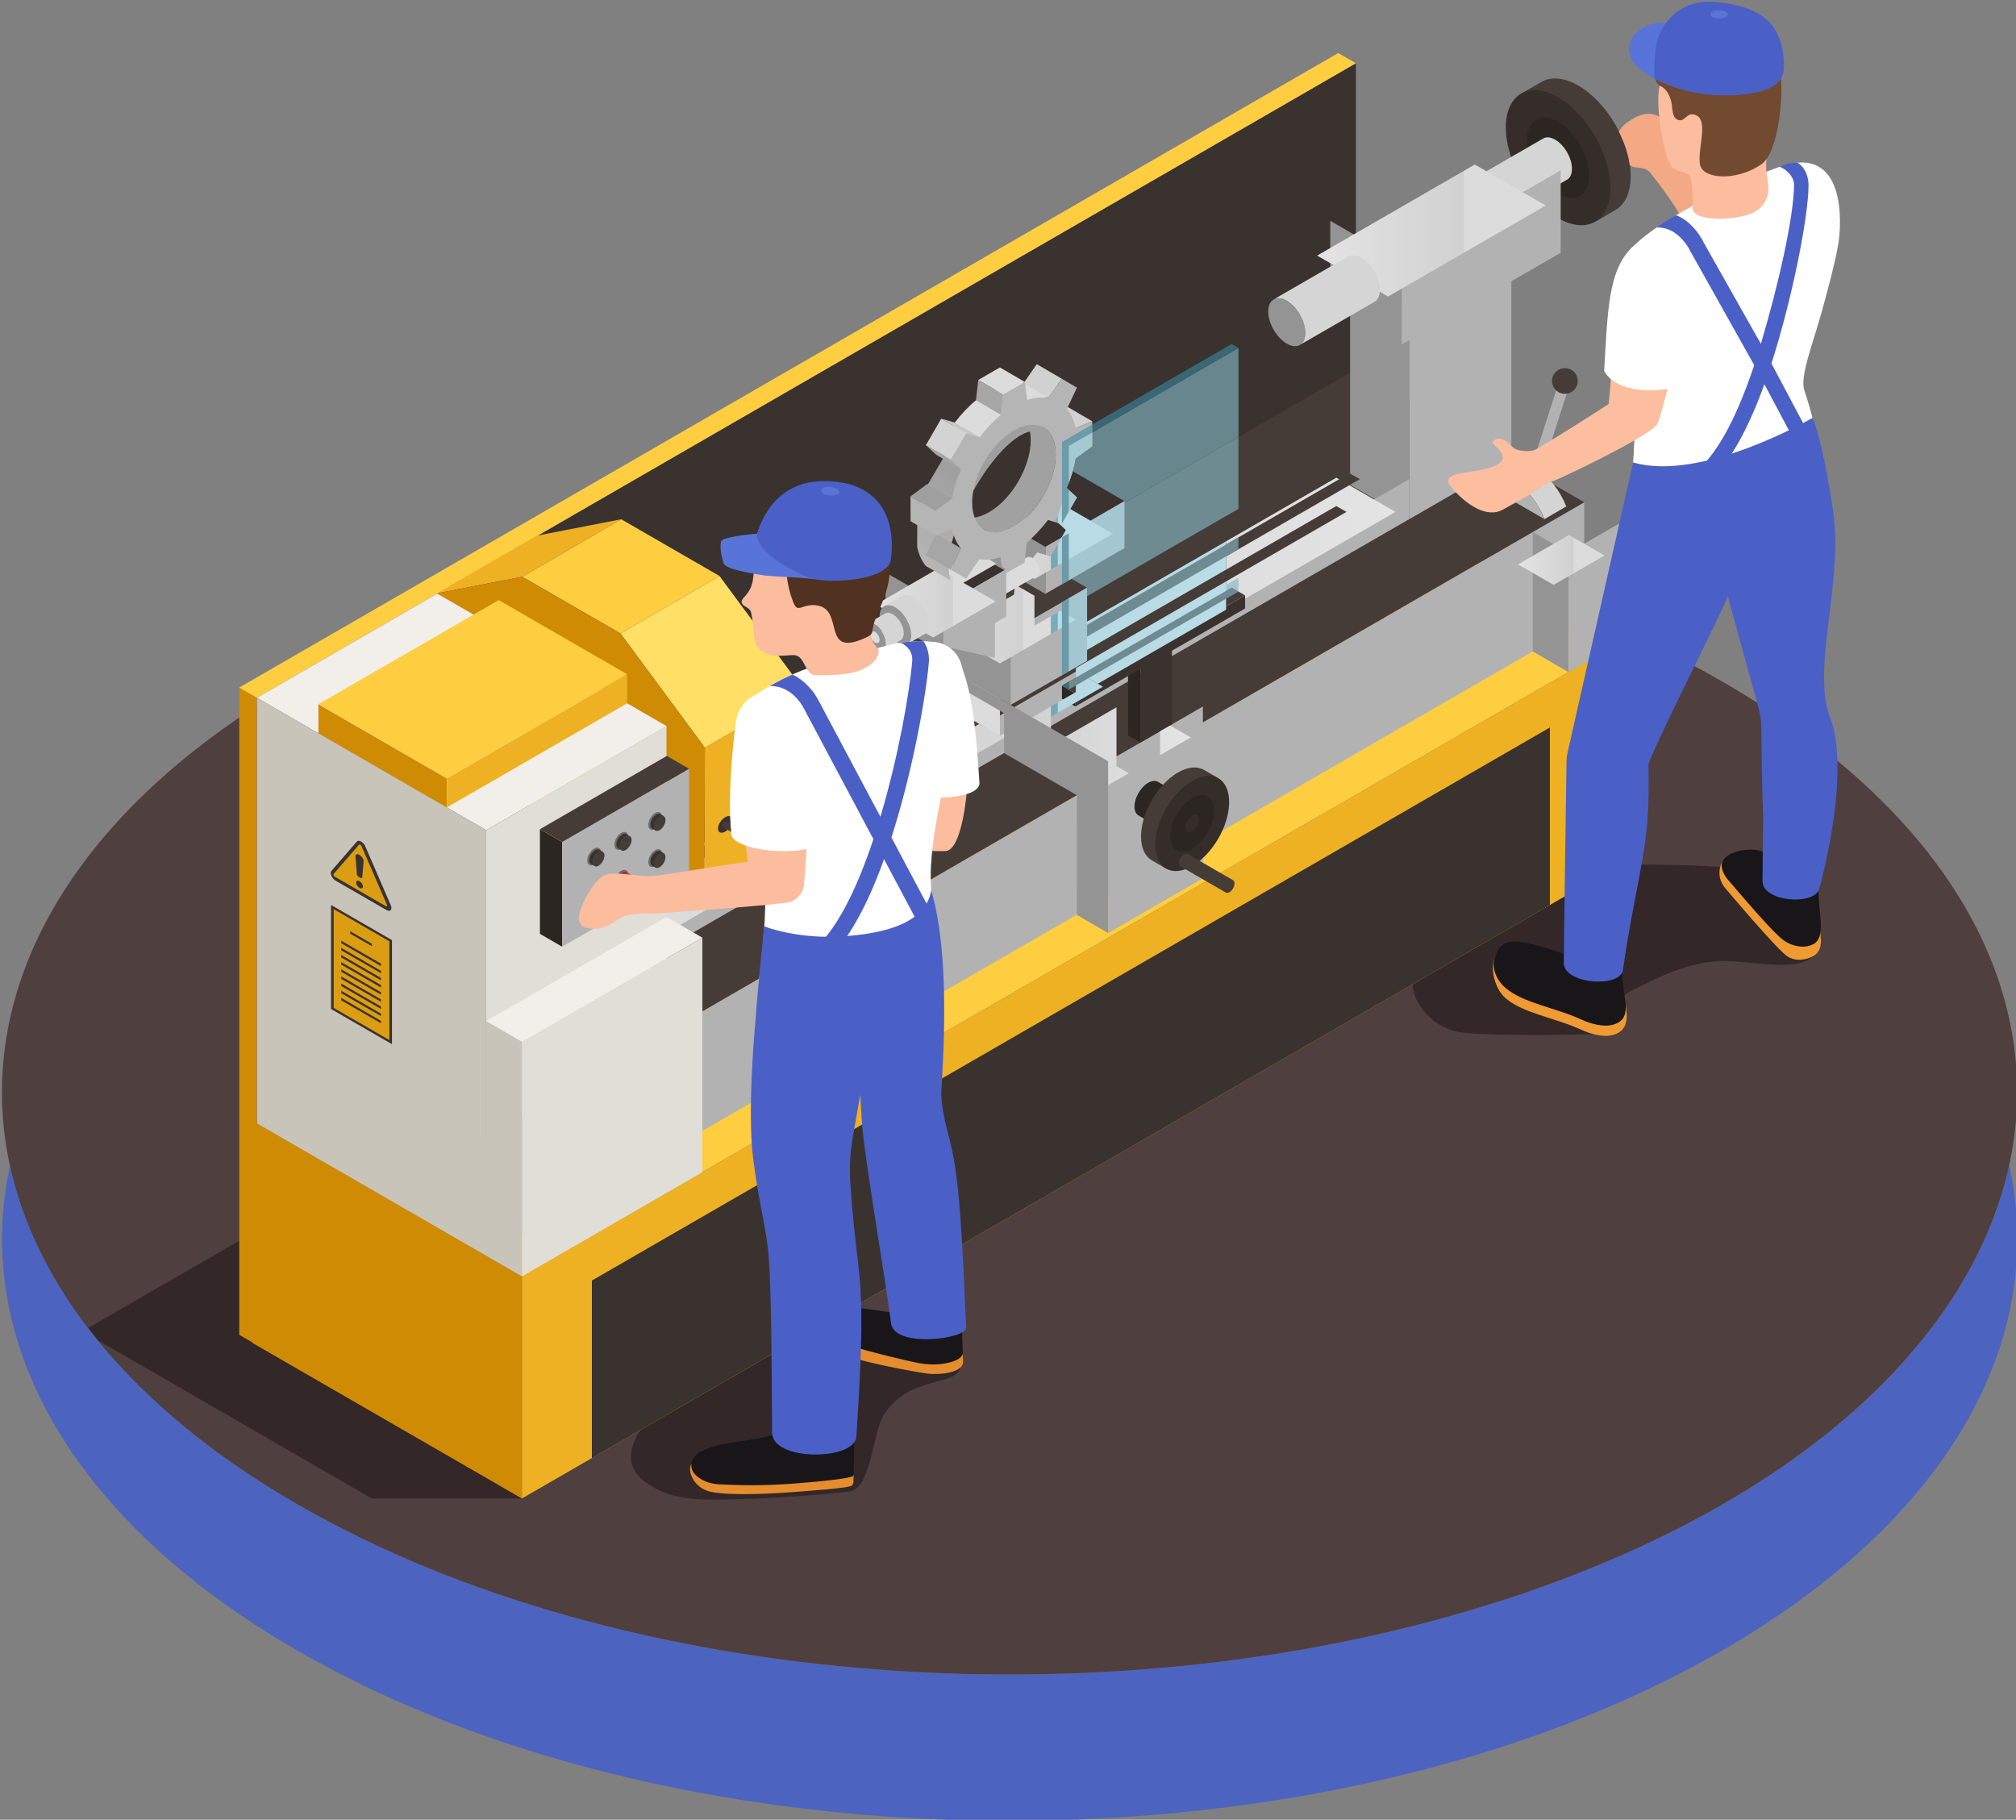 <svg xmlns="http://www.w3.org/2000/svg" xmlns:svg="http://www.w3.org/2000/svg" width="96.308mm" height="86.933mm" viewBox="0 0 96.308 86.933" id="svg115780"><rect x="0" y="0" width="96.308" height="86.933" fill="#808080" stroke="none"/><defs id="defs115777"><clipPath id="clipPath113564"><path d="m 1592.77,3419.35 -30,17.33 42.95,24.8 30.01,-17.33 z" id="path113562"></path></clipPath><linearGradient x1="0" y1="0" x2="1" y2="0" gradientUnits="userSpaceOnUse" gradientTransform="matrix(72.957,0,0,-72.957,1562.77,3440.41)" spreadMethod="pad" id="linearGradient113578"><stop style="stop-opacity:1;stop-color:#e4e4e4" offset="0" id="stop113566"></stop><stop style="stop-opacity:1;stop-color:#d1d1d1" offset="0.632" id="stop113568"></stop><stop style="stop-opacity:1;stop-color:#d1d1d1" offset="0.64" id="stop113570"></stop><stop style="stop-opacity:1;stop-color:#dcdcdc" offset="0.645" id="stop113572"></stop><stop style="stop-opacity:1;stop-color:#dcdcdc" offset="0.975" id="stop113574"></stop><stop style="stop-opacity:1;stop-color:#dcdcdc" offset="1" id="stop113576"></stop></linearGradient><clipPath id="clipPath113608"><path d="m 1453.12,3662.62 -59.85,34.55 133.02,76.81 59.85,-34.56 z" id="path113606"></path></clipPath><linearGradient x1="0" y1="0" x2="1" y2="0" gradientUnits="userSpaceOnUse" gradientTransform="matrix(192.874,0,0,-192.874,1393.27,3718.3)" spreadMethod="pad" id="linearGradient113622"><stop style="stop-opacity:1;stop-color:#e4e4e4" offset="0" id="stop113610"></stop><stop style="stop-opacity:1;stop-color:#d1d1d1" offset="0.632" id="stop113612"></stop><stop style="stop-opacity:1;stop-color:#d1d1d1" offset="0.64" id="stop113614"></stop><stop style="stop-opacity:1;stop-color:#dcdcdc" offset="0.645" id="stop113616"></stop><stop style="stop-opacity:1;stop-color:#dcdcdc" offset="0.975" id="stop113618"></stop><stop style="stop-opacity:1;stop-color:#dcdcdc" offset="1" id="stop113620"></stop></linearGradient><clipPath id="clipPath113636"><path d="m 751.52,3072.25 v 0 l -49.961,28.84 377.401,217.9 20.69,-11.94 -356.72,-205.96 8.59,-4.96 356.72,205.96 17.44,-10.07 v -0.06 l 0.05,0.03 3.19,-1.85 -377.4,-217.89 m 564.94,326.17 v 23.88 l 101.6,58.66 -8.61,4.96 -92.99,-53.69 v 23.88 l 93,53.69 49.96,-28.84 -142.96,-82.54" id="path113634"></path></clipPath><linearGradient x1="0" y1="0" x2="1" y2="0" gradientUnits="userSpaceOnUse" gradientTransform="matrix(-757.858,0,0,-757.858,1459.42,3291.02)" spreadMethod="pad" id="linearGradient113650"><stop style="stop-opacity:1;stop-color:#e4e4e4" offset="0" id="stop113638"></stop><stop style="stop-opacity:1;stop-color:#d1d1d1" offset="0.632" id="stop113640"></stop><stop style="stop-opacity:1;stop-color:#d1d1d1" offset="0.64" id="stop113642"></stop><stop style="stop-opacity:1;stop-color:#dcdcdc" offset="0.645" id="stop113644"></stop><stop style="stop-opacity:1;stop-color:#dcdcdc" offset="0.975" id="stop113646"></stop><stop style="stop-opacity:1;stop-color:#dcdcdc" offset="1" id="stop113648"></stop></linearGradient><clipPath id="clipPath113664"><path d="m 1207.36,3244.86 -49.47,28.56 -28.97,16.72 -3.19,1.85 43.01,24.83 v -8.7 -10.98 l 11.2,-6.47 v 10.98 -10.98 l 44.08,25.45 v -49.66 l 10.37,-5.99 -27.03,-15.61 m 39.3,22.69 14.12,8.15 v 29.94 l 25.92,-14.97 -40.04,-23.12 m -120.98,24.47 -17.44,10.07 -8.59,4.96 -20.69,11.94 -13.7,7.91 52.89,30.54 7.53,-4.35 v -61.07" id="path113662"></path></clipPath><linearGradient x1="0" y1="0" x2="1" y2="0" gradientUnits="userSpaceOnUse" gradientTransform="matrix(-221.445,0,0,-221.445,1286.7,3308.79)" spreadMethod="pad" id="linearGradient113678"><stop style="stop-opacity:1;stop-color:#e4e4e4" offset="0" id="stop113666"></stop><stop style="stop-opacity:1;stop-color:#d1d1d1" offset="0.632" id="stop113668"></stop><stop style="stop-opacity:1;stop-color:#d1d1d1" offset="0.64" id="stop113670"></stop><stop style="stop-opacity:1;stop-color:#dcdcdc" offset="0.645" id="stop113672"></stop><stop style="stop-opacity:1;stop-color:#dcdcdc" offset="0.975" id="stop113674"></stop><stop style="stop-opacity:1;stop-color:#dcdcdc" offset="1" id="stop113676"></stop></linearGradient><clipPath id="clipPath113694"><path d="m 1125.68,3353.09 v 0 l -7.53,4.35 -38.33,22.13 -14.54,8.39 20.13,11.63 3.11,-1.8 4.14,5.98 17.59,10.16 c 2.3,0.35 4.67,0.92 7.09,1.7 l 1.11,-8.12 3.64,-2.1 v -3.19 l 15.4,8.89 0.98,8.56 5.4,-3.12 10.96,-6.32 v -25.28 l 13.91,8.03 v -15.03 l -43.06,-24.86" id="path113692"></path></clipPath><linearGradient x1="0" y1="0" x2="1" y2="0" gradientUnits="userSpaceOnUse" gradientTransform="matrix(124.457,0,0,-124.457,1065.28,3389.02)" spreadMethod="pad" id="linearGradient113708"><stop style="stop-opacity:1;stop-color:#e4e4e4" offset="0" id="stop113696"></stop><stop style="stop-opacity:1;stop-color:#d1d1d1" offset="0.632" id="stop113698"></stop><stop style="stop-opacity:1;stop-color:#d1d1d1" offset="0.64" id="stop113700"></stop><stop style="stop-opacity:1;stop-color:#dcdcdc" offset="0.645" id="stop113702"></stop><stop style="stop-opacity:1;stop-color:#dcdcdc" offset="0.975" id="stop113704"></stop><stop style="stop-opacity:1;stop-color:#dcdcdc" offset="1" id="stop113706"></stop></linearGradient><clipPath id="clipPath113722"><path d="m 1154.83,3424.31 v 0 l -11.83,6.83 c 5.02,4.59 9.77,9.94 14.14,15.65 l 11.31,-3.4 0.29,0.49 v -11.54 l -13.91,-8.03 m -27.7,15.99 -20.61,11.9 54,31.17 c -5.44,-17.17 -17.63,-34.01 -31.85,-42.22 -0.52,-0.3 -1.03,-0.58 -1.54,-0.85" id="path113720"></path></clipPath><linearGradient x1="0" y1="0" x2="1" y2="0" gradientUnits="userSpaceOnUse" gradientTransform="matrix(114.569,0,0,-114.569,1106.52,3457.38)" spreadMethod="pad" id="linearGradient113736"><stop style="stop-opacity:1;stop-color:#e4e4e4" offset="0" id="stop113724"></stop><stop style="stop-opacity:1;stop-color:#d1d1d1" offset="0.632" id="stop113726"></stop><stop style="stop-opacity:1;stop-color:#d1d1d1" offset="0.64" id="stop113728"></stop><stop style="stop-opacity:1;stop-color:#dcdcdc" offset="0.645" id="stop113730"></stop><stop style="stop-opacity:1;stop-color:#dcdcdc" offset="0.975" id="stop113732"></stop><stop style="stop-opacity:1;stop-color:#dcdcdc" offset="1" id="stop113734"></stop></linearGradient><clipPath id="clipPath113758"><path d="m 1069.37,3374.97 52.72,30.44 -48.31,27.89 -52.72,-30.44 z" id="path113756"></path></clipPath><linearGradient x1="0" y1="0" x2="1" y2="0" gradientUnits="userSpaceOnUse" gradientTransform="matrix(101.03,0,0,-101.03,1021.06,3404.13)" spreadMethod="pad" id="linearGradient113772"><stop style="stop-opacity:1;stop-color:#e4e4e4" offset="0" id="stop113760"></stop><stop style="stop-opacity:1;stop-color:#d1d1d1" offset="0.632" id="stop113762"></stop><stop style="stop-opacity:1;stop-color:#d1d1d1" offset="0.64" id="stop113764"></stop><stop style="stop-opacity:1;stop-color:#dcdcdc" offset="0.645" id="stop113766"></stop><stop style="stop-opacity:1;stop-color:#dcdcdc" offset="0.975" id="stop113768"></stop><stop style="stop-opacity:1;stop-color:#dcdcdc" offset="1" id="stop113770"></stop></linearGradient><clipPath id="clipPath113782"><path d="m 1096.74,3546.92 c -6.35,-5.19 -12.31,-11.58 -17.71,-18.63 l -15.68,-26.84 c -3.4,-8.07 -5.94,-16.41 -7.34,-24.53 l -0.12,-25.49 c 1.35,-6.65 3.93,-11.92 7.36,-16.16 l 20.93,-12.17 c -12.47,37.57 44.45,131.95 73.24,125.76 l -9.03,6.98 -11.9,5.19 c -5.32,0.97 -11.31,0.46 -17.66,-1.58 z" id="path113780"></path></clipPath><linearGradient x1="0" y1="0" x2="1" y2="0" gradientUnits="userSpaceOnUse" gradientTransform="matrix(-56.612,-98.052,-98.052,56.612,1117.41,3537.33)" spreadMethod="pad" id="linearGradient113790"><stop style="stop-opacity:1;stop-color:#9f9f9f" offset="0" id="stop113784"></stop><stop style="stop-opacity:1;stop-color:#9f9f9f" offset="0.296" id="stop113786"></stop><stop style="stop-opacity:1;stop-color:#b5b5b5" offset="1" id="stop113788"></stop></linearGradient><clipPath id="clipPath113974"><path d="m 1208.27,3335.95 -18.53,10.7 v 2.49 l 126.72,73.16 v -23.88 l -108.19,-62.47 m -18.53,23.11 v 23.88 l 126.72,73.17 v -23.88 l -126.72,-73.17" id="path113972"></path></clipPath><linearGradient x1="0" y1="0" x2="1" y2="0" gradientUnits="userSpaceOnUse" gradientTransform="matrix(-757.858,0,0,-757.858,1459.42,3291.02)" spreadMethod="pad" id="linearGradient113988"><stop style="stop-opacity:1;stop-color:#bcdfe9" offset="0" id="stop113976"></stop><stop style="stop-opacity:1;stop-color:#b3d6df" offset="0.632" id="stop113978"></stop><stop style="stop-opacity:1;stop-color:#b3d6df" offset="0.64" id="stop113980"></stop><stop style="stop-opacity:1;stop-color:#b8dbe5" offset="0.645" id="stop113982"></stop><stop style="stop-opacity:1;stop-color:#b8dbe5" offset="0.975" id="stop113984"></stop><stop style="stop-opacity:1;stop-color:#b8dbe5" offset="1" id="stop113986"></stop></linearGradient><clipPath id="clipPath114000"><path d="m 1174.43,3311.41 v 8.7 l 15.31,8.83 v 17.71 l 18.53,-10.7 4.33,-2.5 -38.17,-22.04" id="path113998"></path></clipPath><linearGradient x1="0" y1="0" x2="1" y2="0" gradientUnits="userSpaceOnUse" gradientTransform="matrix(-221.445,0,0,-221.445,1286.7,3308.79)" spreadMethod="pad" id="linearGradient114014"><stop style="stop-opacity:1;stop-color:#bcdfe9" offset="0" id="stop114002"></stop><stop style="stop-opacity:1;stop-color:#b3d6df" offset="0.632" id="stop114004"></stop><stop style="stop-opacity:1;stop-color:#b3d6df" offset="0.64" id="stop114006"></stop><stop style="stop-opacity:1;stop-color:#b8dbe5" offset="0.645" id="stop114008"></stop><stop style="stop-opacity:1;stop-color:#b8dbe5" offset="0.975" id="stop114010"></stop><stop style="stop-opacity:1;stop-color:#b8dbe5" offset="1" id="stop114012"></stop></linearGradient><clipPath id="clipPath114026"><path d="m 1174.43,3381.24 v 15.03 l 2.29,1.32 13.02,-7.52 -15.31,-8.83" id="path114024"></path></clipPath><linearGradient x1="0" y1="0" x2="1" y2="0" gradientUnits="userSpaceOnUse" gradientTransform="matrix(124.457,0,0,-124.457,1065.28,3389.02)" spreadMethod="pad" id="linearGradient114040"><stop style="stop-opacity:1;stop-color:#bcdfe9" offset="0" id="stop114028"></stop><stop style="stop-opacity:1;stop-color:#b3d6df" offset="0.632" id="stop114030"></stop><stop style="stop-opacity:1;stop-color:#b3d6df" offset="0.64" id="stop114032"></stop><stop style="stop-opacity:1;stop-color:#b8dbe5" offset="0.645" id="stop114034"></stop><stop style="stop-opacity:1;stop-color:#b8dbe5" offset="0.975" id="stop114036"></stop><stop style="stop-opacity:1;stop-color:#b8dbe5" offset="1" id="stop114038"></stop></linearGradient><clipPath id="clipPath114052"><path d="m 1174.43,3435.62 v 18.13 l 6.87,11.9 -6.87,6.35 v 5.7 c 1.27,3.26 2.38,6.56 3.33,9.88 l 43.33,-25.02 -46.66,-26.94" id="path114050"></path></clipPath><linearGradient x1="0" y1="0" x2="1" y2="0" gradientUnits="userSpaceOnUse" gradientTransform="matrix(114.569,0,0,-114.569,1106.52,3457.38)" spreadMethod="pad" id="linearGradient114066"><stop style="stop-opacity:1;stop-color:#bcdfe9" offset="0" id="stop114054"></stop><stop style="stop-opacity:1;stop-color:#b3d6df" offset="0.632" id="stop114056"></stop><stop style="stop-opacity:1;stop-color:#b3d6df" offset="0.64" id="stop114058"></stop><stop style="stop-opacity:1;stop-color:#b8dbe5" offset="0.645" id="stop114060"></stop><stop style="stop-opacity:1;stop-color:#b8dbe5" offset="0.975" id="stop114062"></stop><stop style="stop-opacity:1;stop-color:#b8dbe5" offset="1" id="stop114064"></stop></linearGradient><clipPath id="clipPath114084"><path d="m 1168.74,3308.12 v 0 8.7 l 5.69,3.29 v -8.7 l -5.69,-3.29" id="path114082"></path></clipPath><linearGradient x1="0" y1="0" x2="1" y2="0" gradientUnits="userSpaceOnUse" gradientTransform="matrix(-221.445,0,0,-221.445,1286.7,3308.79)" spreadMethod="pad" id="linearGradient114098"><stop style="stop-opacity:1;stop-color:#7dafbd" offset="0" id="stop114086"></stop><stop style="stop-opacity:1;stop-color:#75a8b5" offset="0.632" id="stop114088"></stop><stop style="stop-opacity:1;stop-color:#75a8b5" offset="0.64" id="stop114090"></stop><stop style="stop-opacity:1;stop-color:#7aacba" offset="0.645" id="stop114092"></stop><stop style="stop-opacity:1;stop-color:#7aacba" offset="0.975" id="stop114094"></stop><stop style="stop-opacity:1;stop-color:#7aacba" offset="1" id="stop114096"></stop></linearGradient><clipPath id="clipPath114110"><path d="m 1168.74,3377.95 v 15.03 l 5.69,3.29 v -15.03 l -5.69,-3.29" id="path114108"></path></clipPath><linearGradient x1="0" y1="0" x2="1" y2="0" gradientUnits="userSpaceOnUse" gradientTransform="matrix(124.457,0,0,-124.457,1065.28,3389.02)" spreadMethod="pad" id="linearGradient114124"><stop style="stop-opacity:1;stop-color:#7dafbd" offset="0" id="stop114112"></stop><stop style="stop-opacity:1;stop-color:#75a8b5" offset="0.632" id="stop114114"></stop><stop style="stop-opacity:1;stop-color:#75a8b5" offset="0.64" id="stop114116"></stop><stop style="stop-opacity:1;stop-color:#7aacba" offset="0.645" id="stop114118"></stop><stop style="stop-opacity:1;stop-color:#7aacba" offset="0.975" id="stop114120"></stop><stop style="stop-opacity:1;stop-color:#7aacba" offset="1" id="stop114122"></stop></linearGradient><clipPath id="clipPath114136"><path d="m 1168.74,3432.34 v 11.54 l 5.69,9.87 v -18.13 l -5.69,-3.28 m 5.69,39.66 -1.7,1.58 c 0.6,1.36 1.16,2.74 1.7,4.12 v -5.7" id="path114134"></path></clipPath><linearGradient x1="0" y1="0" x2="1" y2="0" gradientUnits="userSpaceOnUse" gradientTransform="matrix(114.569,0,0,-114.569,1106.52,3457.38)" spreadMethod="pad" id="linearGradient114150"><stop style="stop-opacity:1;stop-color:#7dafbd" offset="0" id="stop114138"></stop><stop style="stop-opacity:1;stop-color:#75a8b5" offset="0.632" id="stop114140"></stop><stop style="stop-opacity:1;stop-color:#75a8b5" offset="0.64" id="stop114142"></stop><stop style="stop-opacity:1;stop-color:#7aacba" offset="0.645" id="stop114144"></stop><stop style="stop-opacity:1;stop-color:#7aacba" offset="0.975" id="stop114146"></stop><stop style="stop-opacity:1;stop-color:#7aacba" offset="1" id="stop114148"></stop></linearGradient></defs><g id="layer1" transform="translate(190.837,164.03)"><g id="g117264" transform="matrix(1.618,0,0,1.618,118.032,101.452)"><path d="m -161.084,-110.318 c -7.614,0 -15.228,-1.677 -21.038,-5.031 -6.765,-3.906 -9.591,-9.224 -8.478,-14.31 0.801,3.659 3.636,7.194 8.478,9.99 5.808,3.353 13.422,5.03 21.034,5.03 5.047,0 10.092,-0.737 14.614,-2.21 0.043,-0.014 0.105,-0.033 0.122,-0.038 8.607,-2.839 13.666,-7.67 14.779,-12.791 1.124,5.092 -1.701,10.418 -8.474,14.329 -5.809,3.354 -13.424,5.031 -21.038,5.031" style="fill:#4c64c0;fill-opacity:1;fill-rule:nonzero;stroke:none;stroke-width:0.035" id="path113526"></path><path d="m -140.05,-143.96 c -10.652,-6.15 -27.37,-6.658 -39.032,-1.531 l -0.816,0.367 c -13.873,6.563 -14.482,18.378 -2.225,25.455 9.659,5.577 24.306,6.516 35.648,2.82 0.043,-0.014 0.105,-0.033 0.122,-0.038 17.046,-5.622 20.175,-19.063 6.302,-27.073" style="fill:#4f3f3f;fill-opacity:1;fill-rule:nonzero;stroke:none;stroke-width:0.035" id="path113528"></path><path d="m -175.487,-119.836 h -4.428 l -8.07,-4.659 c -0.17,-0.208 -0.3,-0.38 -0.3,-0.38 l 4.974,-2.871 v 3.379 l 5.67,-3.274 2.154,1.244 0.665,-0.384 -0.665,6.945" style="fill:#332727;fill-opacity:1;fill-rule:nonzero;stroke:none;stroke-width:0.035" id="path113530"></path><path d="m -169.806,-119.801 c -0.785,0 -1.503,-0.081 -2.132,-0.597 -0.41,-0.337 -0.611,-1.029 0.511,-2.123 1.296,-1.263 3.209,-2.422 4.679,-2.422 0.039,0 0.077,7e-4 0.115,0.002 2.335,0.1 4.028,0.328 4.09,1.235 -0.115,0.572 -1.454,0.22 -2.228,1.35 -0.387,0.565 -0.38,2.268 -1.079,2.318 0,0 -1.566,0.185 -3.437,0.228 -0.176,0.004 -0.349,0.008 -0.519,0.008" style="fill:#332727;fill-opacity:1;fill-rule:nonzero;stroke:none;stroke-width:0.035" id="path113532"></path><path d="m -145.649,-133.521 c -0.713,0 -1.371,-0.016 -1.931,-0.055 -0.677,-0.046 -1.29,-0.459 -1.536,-1.093 -0.056,-0.144 -0.083,-0.274 -0.056,-0.365 0.121,-0.409 1.019,-1.041 1.394,-1.244 1.968,-1.065 3.781,-2.284 4.865,-2.284 0.015,0 0.031,3.5e-4 0.046,7e-4 0.981,0.032 2.202,-0.031 3.783,0.197 0.228,0.033 1.76,1.284 1.865,1.821 0.152,0.776 -0.393,0.949 -1.091,0.949 -0.281,0 -0.587,-0.028 -0.882,-0.056 -0.295,-0.028 -0.579,-0.056 -0.818,-0.056 -0.024,0 -0.047,3.5e-4 -0.069,7e-4 -0.941,0.024 -1.816,0.456 -2.656,0.879 -0.095,0.048 -0.193,0.098 -0.255,0.183 -0.206,0.28 0.067,0.767 -0.201,0.988 -0.064,0.052 -0.144,0.092 -0.226,0.095 -0.773,0.025 -1.529,0.041 -2.231,0.041" style="fill:#332727;fill-opacity:1;fill-rule:nonzero;stroke:none;stroke-width:0.035" id="path113534"></path><path d="m -183.832,-124.668 0.521,0.301 v -19.111 l -0.521,-0.301 v 19.111" style="fill:#d08b05;fill-opacity:1;fill-rule:nonzero;stroke:none;stroke-width:0.035" id="path113536"></path><path d="m -150.862,-143.102 -32.449,18.735 v -19.111 l 32.449,-18.735 v 19.111" style="fill:#3a322e;fill-opacity:1;fill-rule:nonzero;stroke:none;stroke-width:0.035" id="path113538"></path><path d="m -183.312,-143.478 -0.521,-0.301 32.449,-18.735 0.521,0.301 -32.449,18.735" style="fill:#ffce40;fill-opacity:1;fill-rule:nonzero;stroke:none;stroke-width:0.035" id="path113540"></path><path d="m -175.487,-119.836 -7.955,-4.593 v -6.562 l 7.955,4.593 v 6.562" style="fill:#d08b05;fill-opacity:1;fill-rule:nonzero;stroke:none;stroke-width:0.035" id="path113542"></path><path d="m -143.068,-138.553 -32.419,18.717 v -6.562 l 32.419,-18.717 v 6.562" style="fill:#eeb124;fill-opacity:1;fill-rule:nonzero;stroke:none;stroke-width:0.035" id="path113544"></path><path d="m -173.42,-121.029 28.285,-16.33 v -5.242 l -28.285,16.33 v 5.242" style="fill:#3a322e;fill-opacity:1;fill-rule:nonzero;stroke:none;stroke-width:0.035" id="path113546"></path><path d="m -175.487,-126.398 -7.824,-4.518 32.419,-18.717 7.825,4.518 -32.419,18.717" style="fill:#ffce40;fill-opacity:1;fill-rule:nonzero;stroke:none;stroke-width:0.035" id="path113548"></path><path d="m -144.121,-145.723 -32.419,18.717 v -3.528 l 32.419,-18.717 v 3.528" style="fill:#b2b2b2;fill-opacity:1;fill-rule:nonzero;stroke:none;stroke-width:0.035" id="path113550"></path><path d="m -176.54,-130.534 -6.771,-3.909 32.419,-18.717 6.772,3.909 -32.419,18.717" style="fill:#463c37;fill-opacity:1;fill-rule:nonzero;stroke:none;stroke-width:0.035" id="path113552"></path><path d="m -144.582,-147.76 -1.058,-0.611 v 3.526 l 1.058,0.611 v -3.526" style="fill:#949494;fill-opacity:1;fill-rule:nonzero;stroke:none;stroke-width:0.035" id="path113554"></path><path d="m -143.067,-145.109 -1.516,0.875 v -3.526 l 1.516,-0.875 v 3.526" style="fill:#b2b2b2;fill-opacity:1;fill-rule:nonzero;stroke:none;stroke-width:0.035" id="path113556"></path><g id="g113558" transform="matrix(0.035,0,0,-0.035,-200.772,-27.133)"><g id="g113560" clip-path="url(#clipPath113564)"><path d="m 1592.77,3419.35 -30,17.33 42.95,24.8 30.01,-17.33 -42.96,-24.8" style="fill:url(#linearGradient113578);fill-opacity:1;fill-rule:nonzero;stroke:none" id="path113580"></path></g></g><path d="m -144.293,-161.553 c -0.432,-0.249 -0.822,-0.27 -1.102,-0.102 l -0.599,0.345 2.204,3.772 0.599,-0.346 c 0.273,-0.164 0.442,-0.507 0.442,-0.994 0,-0.985 -0.692,-2.183 -1.544,-2.675" style="fill:#463c37;fill-opacity:1;fill-rule:nonzero;stroke:none;stroke-width:0.035" id="path113582"></path><path d="m -143.348,-158.533 c 0,0.985 -0.691,1.384 -1.544,0.892 -0.853,-0.492 -1.544,-1.69 -1.544,-2.675 0,-0.985 0.691,-1.384 1.544,-0.891 0.853,0.492 1.544,1.69 1.544,2.675" style="fill:#342d2a;fill-opacity:1;fill-rule:nonzero;stroke:none;stroke-width:0.035" id="path113584"></path><path d="m -143.973,-158.894 c 0,0.586 -0.412,0.824 -0.919,0.531 -0.508,-0.293 -0.919,-1.006 -0.919,-1.592 0,-0.586 0.412,-0.824 0.919,-0.531 0.508,0.293 0.919,1.006 0.919,1.592" style="fill:#2c2623;fill-opacity:1;fill-rule:nonzero;stroke:none;stroke-width:0.035" id="path113586"></path><path d="m -141.39,-160.725 c -0.059,-0.034 -0.113,-0.037 -0.151,-0.014 l -1.899,1.096 c -0.039,0.023 -0.062,0.07 -0.062,0.137 0,0.135 0.095,0.299 0.211,0.366 0.054,0.031 0.104,0.036 0.143,0.02 l 1.908,-1.103 c 0.037,-0.022 0.06,-0.069 0.06,-0.136 0,-0.135 -0.095,-0.299 -0.211,-0.366" style="fill:#463c37;fill-opacity:1;fill-rule:nonzero;stroke:none;stroke-width:0.035" id="path113588"></path><path d="m -146.491,-157.938 c 0,0.317 -0.222,0.445 -0.496,0.287 -0.274,-0.158 -0.497,-0.543 -0.497,-0.86 0,-0.317 0.222,-0.445 0.497,-0.287 0.274,0.158 0.496,0.544 0.496,0.86" style="fill:#c8c4ba;fill-opacity:1;fill-rule:nonzero;stroke:none;stroke-width:0.035" id="path113590"></path><path d="m -147.342,-158.831 2.008,-1.159 c 0.09,-0.054 0.216,-0.047 0.355,0.033 0.274,0.158 0.496,0.544 0.496,0.86 0,0.157 -0.054,0.267 -0.142,0.32 l -2.008,1.159 c 0.088,-0.053 0.142,-0.163 0.142,-0.32 0,-0.316 -0.222,-0.702 -0.496,-0.86 -0.139,-0.08 -0.264,-0.087 -0.355,-0.033" style="fill:#d5d5d5;fill-opacity:1;fill-rule:nonzero;stroke:none;stroke-width:0.035" id="path113592"></path><path d="m -149.283,-154.924 -1.751,-1.011 v 6.171 l 1.751,1.011 v -6.171" style="fill:#949494;fill-opacity:1;fill-rule:nonzero;stroke:none;stroke-width:0.035" id="path113594"></path><path d="m -146.273,-150.491 -3.01,1.738 v -6.171 l 3.01,-1.738 v 6.171" style="fill:#b2b2b2;fill-opacity:1;fill-rule:nonzero;stroke:none;stroke-width:0.035" id="path113596"></path><path d="m -149.509,-156.342 -2.111,-1.219 v 2.434 l 2.111,1.219 v -2.434" style="fill:#949494;fill-opacity:1;fill-rule:nonzero;stroke:none;stroke-width:0.035" id="path113598"></path><path d="m -144.816,-156.617 -4.693,2.709 v -2.434 l 4.693,-2.709 v 2.434" style="fill:#b2b2b2;fill-opacity:1;fill-rule:nonzero;stroke:none;stroke-width:0.035" id="path113600"></path><g id="g113602" transform="matrix(0.035,0,0,-0.035,-200.772,-27.133)"><g id="g113604" clip-path="url(#clipPath113608)"><path d="m 1453.12,3662.62 -59.85,34.55 133.02,76.81 59.85,-34.56 -133.02,-76.8" style="fill:url(#linearGradient113622);fill-opacity:1;fill-rule:nonzero;stroke:none" id="path113624"></path></g></g><path d="m -174.26,-134.335 24.973,-14.418 v -1.18 l -24.973,14.418 v 1.18" style="fill:#b2b2b2;fill-opacity:1;fill-rule:nonzero;stroke:none;stroke-width:0.035" id="path113626"></path><path d="m -176.022,-135.352 1.763,1.017 v -1.18 l -1.763,-1.017 v 1.18" style="fill:#949494;fill-opacity:1;fill-rule:nonzero;stroke:none;stroke-width:0.035" id="path113628"></path><g id="g113630" transform="matrix(0.035,0,0,-0.035,-200.772,-27.133)"><g id="g113632" clip-path="url(#clipPath113636)"><path d="m 751.52,3072.25 v 0 l -49.961,28.84 377.401,217.9 20.69,-11.94 -356.72,-205.96 8.59,-4.96 356.72,205.96 17.44,-10.07 v -0.06 l 0.05,0.03 3.19,-1.85 -377.4,-217.89 m 564.94,326.17 v 23.88 l 101.6,58.66 -8.61,4.96 -92.99,-53.69 v 23.88 l 93,53.69 49.96,-28.84 -142.96,-82.54" style="fill:url(#linearGradient113650);fill-opacity:1;fill-rule:nonzero;stroke:none" id="path113652"></path></g></g><path d="m -174.563,-136.532 23.513,-13.576 0.304,0.175 -23.514,13.576 -0.303,-0.175" style="fill:#463c37;fill-opacity:1;fill-rule:nonzero;stroke:none;stroke-width:0.035" id="path113654"></path><path d="m -158.179,-136.531 2.799,-1.616 v -5.073 l -2.799,1.616 v 5.073" style="fill:#b2b2b2;fill-opacity:1;fill-rule:nonzero;stroke:none;stroke-width:0.035" id="path113656"></path><g id="g113658" transform="matrix(0.035,0,0,-0.035,-200.772,-27.133)"><g id="g113660" clip-path="url(#clipPath113664)"><path d="m 1207.36,3244.86 -49.47,28.56 -28.97,16.72 -3.19,1.85 43.01,24.83 v -8.7 -10.98 l 11.2,-6.47 v 10.98 -10.98 l 44.08,25.45 v -49.66 l 10.37,-5.99 -27.03,-15.61 m 39.3,22.69 14.12,8.15 v 29.94 l 25.92,-14.97 -40.04,-23.12 m -120.98,24.47 -17.44,10.07 -8.59,4.96 -20.69,11.94 -13.7,7.91 52.89,30.54 7.53,-4.35 v -61.07" style="fill:url(#linearGradient113678);fill-opacity:1;fill-rule:nonzero;stroke:none" id="path113680"></path></g></g><path d="m -161.251,-143.025 v 1.18 l 2.152,1.245 3.5e-4,3.536 0.92,0.531 v -5.071 l -5.013,-2.894 v 0.558 l 0.178,-0.103 1.762,1.017" style="fill:#949494;fill-opacity:1;fill-rule:nonzero;stroke:none;stroke-width:0.035" id="path113682"></path><path d="m -161.06,-145.422 -2.131,-1.23 v 2.157 l 2.131,1.23 v -2.157" style="fill:#949494;fill-opacity:1;fill-rule:nonzero;stroke:none;stroke-width:0.035" id="path113684"></path><path d="m -158.8,-144.57 -2.26,1.305 v -2.157 l 2.26,-1.305 v 2.157" style="fill:#b2b2b2;fill-opacity:1;fill-rule:nonzero;stroke:none;stroke-width:0.035" id="path113686"></path><g id="g113688" transform="matrix(0.035,0,0,-0.035,-200.772,-27.133)"><g id="g113690" clip-path="url(#clipPath113694)"><path d="m 1125.68,3353.09 v 0 l -7.53,4.35 -38.33,22.13 -14.54,8.39 20.13,11.63 3.11,-1.8 4.14,5.98 17.59,10.16 c 2.3,0.35 4.67,0.92 7.09,1.7 l 1.11,-8.12 3.64,-2.1 v -3.19 l 15.4,8.89 0.98,8.56 5.4,-3.12 10.96,-6.32 v -25.28 l 13.91,8.03 v -15.03 l -43.06,-24.86" style="fill:url(#linearGradient113708);fill-opacity:1;fill-rule:nonzero;stroke:none" id="path113710"></path></g></g><path d="m -160.032,-146.546 2.337,-1.35 v -1.388 l -2.337,1.349 v 1.389" style="fill:#b2b2b2;fill-opacity:1;fill-rule:nonzero;stroke:none;stroke-width:0.035" id="path113712"></path><path d="m -161.736,-147.53 1.704,0.984 v -1.389 l -1.704,-0.984 v 1.389" style="fill:#949494;fill-opacity:1;fill-rule:nonzero;stroke:none;stroke-width:0.035" id="path113714"></path><g id="g113716" transform="matrix(0.035,0,0,-0.035,-200.772,-27.133)"><g id="g113718" clip-path="url(#clipPath113722)"><path d="m 1154.83,3424.31 v 0 l -11.83,6.83 c 5.02,4.59 9.77,9.94 14.14,15.65 l 11.31,-3.4 0.29,0.49 v -11.54 l -13.91,-8.03 m -27.7,15.99 -20.61,11.9 54,31.17 c -5.44,-17.17 -17.63,-34.01 -31.85,-42.22 -0.52,-0.3 -1.03,-0.58 -1.54,-0.85" style="fill:url(#linearGradient113736);fill-opacity:1;fill-rule:nonzero;stroke:none" id="path113738"></path></g></g><path d="m -162.078,-146.148 c 0,0.14 -0.098,0.196 -0.219,0.126 -0.121,-0.07 -0.219,-0.239 -0.219,-0.379 0,-0.14 0.098,-0.196 0.219,-0.126 0.121,0.07 0.219,0.239 0.219,0.379" style="fill:#c7c9cc;fill-opacity:1;fill-rule:nonzero;stroke:none;stroke-width:0.035" id="path113740"></path><path d="m -162.453,-146.541 1.875,-1.083 c 0.04,-0.024 0.095,-0.021 0.156,0.015 0.121,0.07 0.219,0.239 0.219,0.379 0,0.069 -0.024,0.118 -0.063,0.141 l -1.875,1.083 c 0.039,-0.023 0.063,-0.072 0.063,-0.141 0,-0.139 -0.098,-0.309 -0.219,-0.379 -0.061,-0.035 -0.116,-0.038 -0.156,-0.015" style="fill:#dcdcdc;fill-opacity:1;fill-rule:nonzero;stroke:none;stroke-width:0.035" id="path113742"></path><path d="m -162.984,-146.671 c 0,0.14 -0.098,0.196 -0.219,0.126 -0.121,-0.07 -0.219,-0.239 -0.219,-0.379 0,-0.14 0.098,-0.196 0.219,-0.126 0.121,0.07 0.219,0.239 0.219,0.379" style="fill:#c7c9cc;fill-opacity:1;fill-rule:nonzero;stroke:none;stroke-width:0.035" id="path113744"></path><path d="m -163.359,-147.064 1.875,-1.083 c 0.04,-0.024 0.095,-0.021 0.156,0.015 0.121,0.07 0.219,0.239 0.219,0.379 0,0.069 -0.024,0.117 -0.062,0.141 l -1.875,1.083 c 0.039,-0.023 0.063,-0.072 0.063,-0.141 0,-0.139 -0.098,-0.309 -0.219,-0.379 -0.061,-0.035 -0.116,-0.038 -0.156,-0.015" style="fill:#dcdcdc;fill-opacity:1;fill-rule:nonzero;stroke:none;stroke-width:0.035" id="path113746"></path><path d="m -163.047,-144.806 1.86,-1.073 v -1.389 l -1.86,1.074 v 1.388" style="fill:#b2b2b2;fill-opacity:1;fill-rule:nonzero;stroke:none;stroke-width:0.035" id="path113748"></path><path d="m -164.751,-145.79 1.704,0.984 v -1.388 l -1.704,-0.984 v 1.388" style="fill:#949494;fill-opacity:1;fill-rule:nonzero;stroke:none;stroke-width:0.035" id="path113750"></path><g id="g113752" transform="matrix(0.035,0,0,-0.035,-200.772,-27.133)"><g id="g113754" clip-path="url(#clipPath113758)"><path d="m 1069.37,3374.97 52.72,30.44 -48.31,27.89 -52.72,-30.44 48.31,-27.89" style="fill:url(#linearGradient113772);fill-opacity:1;fill-rule:nonzero;stroke:none" id="path113774"></path></g></g><g id="g113776" transform="matrix(0.035,0,0,-0.035,-200.772,-27.133)"><g id="g113778" clip-path="url(#clipPath113782)"><path d="m 1096.74,3546.92 c -6.35,-5.19 -12.31,-11.58 -17.71,-18.63 l -15.68,-26.84 c -3.4,-8.07 -5.94,-16.41 -7.34,-24.53 l -0.12,-25.49 c 1.35,-6.65 3.93,-11.92 7.36,-16.16 l 20.93,-12.17 c -12.47,37.57 44.45,131.95 73.24,125.76 l -9.03,6.98 -11.9,5.19 c -5.32,0.97 -11.31,0.46 -17.66,-1.58 l -22.09,-12.53" style="fill:url(#linearGradient113790);fill-opacity:1;fill-rule:nonzero;stroke:none" id="path113792"></path></g></g><path d="m -161.941,-150.397 c 0.586,-1.101 1.443,-2.052 2.001,-1.932 l -0.319,-0.246 -0.42,-0.183 c -0.188,-0.034 -0.399,-0.016 -0.623,0.056 l -0.779,0.442 c -0.224,0.183 -0.434,0.409 -0.625,0.657 l -0.362,0.619 c 0.371,0.204 0.75,0.394 1.126,0.587" style="fill:#dcdcdc;fill-opacity:1;fill-rule:nonzero;stroke:none;stroke-width:0.035" id="path113794"></path><path d="m -158.645,-151.641 -0.738,-0.429 -0.489,0.205 0.738,0.429 0.489,-0.205" style="fill:#d1d1d1;fill-opacity:1;fill-rule:nonzero;stroke:none;stroke-width:0.035" id="path113796"></path><path d="m -161.354,-147.629 -0.738,-0.429 0.04,0.289 0.738,0.426 -0.039,-0.286" style="fill:#949494;fill-opacity:1;fill-rule:nonzero;stroke:none;stroke-width:0.035" id="path113798"></path><path d="m -160.955,-148.529 c 0.682,-0.394 1.232,-1.35 1.23,-2.135 -0.001,-0.389 -0.138,-0.663 -0.359,-0.792 l -0.738,-0.429 c 0.221,0.128 0.358,0.403 0.359,0.792 0.002,0.784 -0.548,1.741 -1.23,2.135 -0.343,0.198 -0.652,0.216 -0.877,0.085 l 0.738,0.429 c 0.224,0.131 0.534,0.113 0.877,-0.085" style="fill:#a1a1a1;fill-opacity:1;fill-rule:nonzero;stroke:none;stroke-width:0.035" id="path113800"></path><path d="m -159.547,-152.899 -0.738,-0.429 -0.394,0.57 0.738,0.429 0.394,-0.57" style="fill:#d1d1d1;fill-opacity:1;fill-rule:nonzero;stroke:none;stroke-width:0.035" id="path113802"></path><path d="m -162.524,-147.892 -0.738,-0.429 -0.3,0.631 0.738,0.429 0.3,-0.631" style="fill:#a6a6a6;fill-opacity:1;fill-rule:nonzero;stroke:none;stroke-width:0.035" id="path113804"></path><path d="m -160.635,-152.802 -0.738,-0.429 -0.639,0.369 0.738,0.429 0.639,-0.369" style="fill:#dcdcdc;fill-opacity:1;fill-rule:nonzero;stroke:none;stroke-width:0.035" id="path113806"></path><path d="m -161.274,-152.433 -0.738,-0.429 -0.068,0.601 0.738,0.429 0.068,-0.602" style="fill:#a6a6a6;fill-opacity:1;fill-rule:nonzero;stroke:none;stroke-width:0.035" id="path113808"></path><path d="m -162.78,-149.361 -0.738,-0.429 -0.495,0.367 0.738,0.429 0.495,-0.366" style="fill:#9f9f9f;fill-opacity:1;fill-rule:nonzero;stroke:none;stroke-width:0.035" id="path113810"></path><path d="m -163.275,-148.995 -0.738,-0.429 0.002,0.734 0.738,0.429 -0.002,-0.734" style="fill:#b5b5b5;fill-opacity:1;fill-rule:nonzero;stroke:none;stroke-width:0.035" id="path113812"></path><path d="m -162.82,-150.509 -0.738,-0.429 0.299,0.282 0.738,0.429 -0.299,-0.282" style="fill:#a6a6a6;fill-opacity:1;fill-rule:nonzero;stroke:none;stroke-width:0.035" id="path113814"></path><path d="m -161.968,-151.174 -0.738,-0.429 -0.399,-0.116 0.738,0.429 0.399,0.116" style="fill:#c7c7c7;fill-opacity:1;fill-rule:nonzero;stroke:none;stroke-width:0.035" id="path113816"></path><path d="m -163.105,-151.719 -0.453,0.782 0.738,0.429 0.453,-0.781 -0.738,-0.429" style="fill:#d3d3d3;fill-opacity:1;fill-rule:nonzero;stroke:none;stroke-width:0.035" id="path113818"></path><path d="m -160.955,-148.529 c -0.683,0.394 -1.236,0.074 -1.238,-0.709 -0.002,-0.784 0.548,-1.737 1.23,-2.131 0.682,-0.394 1.236,-0.078 1.238,0.706 0.002,0.784 -0.548,1.741 -1.23,2.135 m 1.816,-2.011 0.495,-0.367 -0.002,-0.734 -0.489,0.205 c -0.048,-0.234 -0.139,-0.424 -0.26,-0.57 l 0.297,-0.63 -0.45,-0.263 -0.394,0.57 c -0.188,-0.034 -0.399,-0.016 -0.623,0.055 l -0.072,-0.528 -0.639,0.369 -0.068,0.602 c -0.224,0.183 -0.434,0.409 -0.625,0.657 l -0.399,-0.116 -0.453,0.781 0.299,0.282 c -0.12,0.285 -0.21,0.579 -0.259,0.866 l -0.495,0.366 0.002,0.734 0.489,-0.201 c 0.048,0.234 0.139,0.421 0.26,0.57 l -0.3,0.631 0.453,0.262 0.394,-0.57 c 0.188,0.034 0.399,0.012 0.623,-0.06 l 0.039,0.286 0.128,0.074 v 0.113 l 0.543,-0.314 0.068,-0.598 c 0.224,-0.183 0.434,-0.412 0.625,-0.661 l 0.399,0.12 0.453,-0.785 -0.302,-0.28 c 0.123,-0.283 0.213,-0.577 0.262,-0.867" style="fill:#b5b5b5;fill-opacity:1;fill-rule:nonzero;stroke:none;stroke-width:0.035" id="path113820"></path><path d="m -162.884,-144.964 1.363,0.311 v -1.084 z" style="fill:#b2b2b2;fill-opacity:1;fill-rule:nonzero;stroke:none;stroke-width:0.035" id="path113822"></path><path d="m -164.926,-145.884 c 0,0.296 0.208,0.657 0.464,0.804 0.256,0.148 0.465,0.028 0.465,-0.268 0,-0.296 -0.208,-0.656 -0.465,-0.804 -0.256,-0.148 -0.464,-0.028 -0.464,0.268" style="fill:#949494;fill-opacity:1;fill-rule:nonzero;stroke:none;stroke-width:0.035" id="path113824"></path><path d="m -164.136,-145.045 0.53,-0.306 c 0.086,-0.048 0.139,-0.152 0.139,-0.302 0,-0.296 -0.208,-0.656 -0.464,-0.804 -0.127,-0.073 -0.242,-0.081 -0.325,-0.034 l -0.53,0.306 c 0.084,-0.047 0.199,-0.039 0.325,0.034 0.256,0.148 0.465,0.508 0.465,0.804 0,0.15 -0.053,0.255 -0.139,0.303" style="fill:#d5d5d5;fill-opacity:1;fill-rule:nonzero;stroke:none;stroke-width:0.035" id="path113826"></path><path d="m -164.863,-145.451 c 0.069,-0.051 0.166,-0.039 0.218,0.03 l 2.317,3.054 c 0.075,0.09 -0.175,0.289 -0.248,0.188 l -2.318,-3.054 c -0.052,-0.068 -0.038,-0.166 0.03,-0.218" style="fill:#dcdcdc;fill-opacity:1;fill-rule:nonzero;stroke:none;stroke-width:0.035" id="path113828"></path><path d="m -165.386,-145.456 c 0,0.206 0.145,0.457 0.323,0.56 0.179,0.103 0.323,0.02 0.323,-0.186 0,-0.206 -0.144,-0.456 -0.323,-0.559 -0.178,-0.103 -0.323,-0.02 -0.323,0.186" style="fill:#949494;fill-opacity:1;fill-rule:nonzero;stroke:none;stroke-width:0.035" id="path113830"></path><path d="m -165.2,-145.348 c 0,0.087 0.061,0.194 0.137,0.238 0.076,0.044 0.137,0.008 0.137,-0.079 0,-0.087 -0.061,-0.194 -0.137,-0.238 -0.076,-0.044 -0.137,-0.008 -0.137,0.079" style="fill:#dcdcdc;fill-opacity:1;fill-rule:nonzero;stroke:none;stroke-width:0.035" id="path113832"></path><path d="m -164.836,-144.872 0.527,-0.304 c 0.06,-0.033 0.097,-0.106 0.097,-0.21 0,-0.206 -0.145,-0.456 -0.323,-0.559 -0.088,-0.051 -0.168,-0.057 -0.226,-0.024 l -0.527,0.304 c 0.059,-0.033 0.138,-0.027 0.226,0.024 0.179,0.103 0.323,0.353 0.323,0.559 0,0.104 -0.037,0.177 -0.097,0.21" style="fill:#d5d5d5;fill-opacity:1;fill-rule:nonzero;stroke:none;stroke-width:0.035" id="path113834"></path><path d="m -157.225,-142.155 -0.366,-0.211 v -2.381 l 0.366,0.211 v 2.382" style="fill:#2c2623;fill-opacity:1;fill-rule:nonzero;stroke:none;stroke-width:0.035" id="path113836"></path><path d="m -156.294,-142.692 -0.931,0.537 v -2.382 l 0.931,-0.537 v 2.382" style="fill:#3a322e;fill-opacity:1;fill-rule:nonzero;stroke:none;stroke-width:0.035" id="path113838"></path><path d="m -157.225,-144.536 -0.366,-0.211 0.931,-0.538 0.366,0.211 -0.931,0.537" style="fill:#3a322e;fill-opacity:1;fill-rule:nonzero;stroke:none;stroke-width:0.035" id="path113840"></path><path d="m -177.978,-146.563 2.923,-1.699 2.502,-0.487 -2.923,1.698 -2.502,0.488" style="fill:#eeb124;fill-opacity:1;fill-rule:nonzero;stroke:none;stroke-width:0.035" id="path113842"></path><path d="m -175.476,-147.05 2.923,-1.698 2.9,1.674 -2.923,1.698 -2.9,-1.674" style="fill:#ffce40;fill-opacity:1;fill-rule:nonzero;stroke:none;stroke-width:0.035" id="path113844"></path><path d="m -170.085,-142.006 2.923,-1.699 -0.011,4.688 -2.923,1.698 0.012,-4.687" style="fill:#eeb124;fill-opacity:1;fill-rule:nonzero;stroke:none;stroke-width:0.035" id="path113846"></path><path d="m -172.576,-145.376 2.923,-1.698 2.491,3.37 -2.923,1.699 -2.491,-3.37" style="fill:#ffdf66;fill-opacity:1;fill-rule:nonzero;stroke:none;stroke-width:0.035" id="path113848"></path><path d="m -172.576,-145.376 2.491,3.37 -0.012,4.687 -7.893,-4.557 0.011,-4.687 2.502,-0.488 2.9,1.674" style="fill:#d08b05;fill-opacity:1;fill-rule:nonzero;stroke:none;stroke-width:0.035" id="path113850"></path><path d="m -183.312,-143.478 v 12.563 l 6.771,3.909 v -12.563 l -6.771,-3.909" style="fill:#c8c4ba;fill-opacity:1;fill-rule:nonzero;stroke:none;stroke-width:0.035" id="path113852"></path><path d="m -171.217,-133.607 -5.324,3.073 v -9.035 l 5.324,-3.074 v 9.035" style="fill:#e1ddd7;fill-opacity:1;fill-rule:nonzero;stroke:none;stroke-width:0.035" id="path113854"></path><path d="m -176.54,-139.569 -6.771,-3.909 5.324,-3.074 6.771,3.909 -5.324,3.074" style="fill:#f2efeb;fill-opacity:1;fill-rule:nonzero;stroke:none;stroke-width:0.035" id="path113856"></path><path d="m -175.482,-133.322 -1.058,-0.611 v 6.928 l 1.058,0.611 v -6.928" style="fill:#c8c4ba;fill-opacity:1;fill-rule:nonzero;stroke:none;stroke-width:0.035" id="path113858"></path><path d="m -170.158,-129.468 -5.324,3.074 v -6.928 l 5.324,-3.073 v 6.927" style="fill:#e1ddd7;fill-opacity:1;fill-rule:nonzero;stroke:none;stroke-width:0.035" id="path113860"></path><path d="m -175.482,-133.322 -1.058,-0.611 5.324,-3.073 1.058,0.611 -5.324,3.073" style="fill:#f2efeb;fill-opacity:1;fill-rule:nonzero;stroke:none;stroke-width:0.035" id="path113862"></path><path d="m -167.52,-140.872 c 0,0.117 -0.095,0.268 -0.213,0.335 -0.117,0.068 -0.213,0.028 -0.213,-0.09 0,-0.117 0.095,-0.267 0.213,-0.335 0.117,-0.068 0.213,-0.028 0.213,0.09" style="fill:#3a322e;fill-opacity:1;fill-rule:nonzero;stroke:none;stroke-width:0.035" id="path113864"></path><path d="m -169.271,-139.861 c 0,0.117 -0.095,0.268 -0.213,0.335 -0.117,0.068 -0.213,0.028 -0.213,-0.09 0,-0.117 0.095,-0.267 0.213,-0.336 0.118,-0.068 0.213,-0.028 0.213,0.09" style="fill:#3a322e;fill-opacity:1;fill-rule:nonzero;stroke:none;stroke-width:0.035" id="path113866"></path><path d="m -167.182,-140.535 -0.492,-0.284 c -0.045,-0.026 -0.103,-0.011 -0.13,0.035 -0.026,0.045 -0.011,0.104 0.035,0.13 l 0.492,0.284 c 0.05,0.029 0.081,0.065 0.081,0.096 0,0.031 -0.03,0.067 -0.081,0.096 l -1.135,0.655 c -0.142,0.082 -0.382,0.082 -0.524,0 l -0.492,-0.284 c -0.045,-0.026 -0.104,-0.011 -0.13,0.035 -0.026,0.045 -0.011,0.104 0.035,0.13 l 0.492,0.284 c 0.1,0.058 0.229,0.087 0.357,0.087 0.128,0 0.257,-0.029 0.357,-0.087 l 1.135,-0.655 c 0.112,-0.065 0.176,-0.16 0.176,-0.261 0,-0.102 -0.064,-0.197 -0.176,-0.261" style="fill:#463c37;fill-opacity:1;fill-rule:nonzero;stroke:none;stroke-width:0.035" id="path113868"></path><path d="m -177.702,-140.24 -3.793,-2.19 v -0.859 l 3.793,2.19 v 0.859" style="fill:#d08b05;fill-opacity:1;fill-rule:nonzero;stroke:none;stroke-width:0.035" id="path113870"></path><path d="m -172.379,-143.313 -5.323,3.073 v -0.859 l 5.323,-3.073 v 0.859" style="fill:#eeb124;fill-opacity:1;fill-rule:nonzero;stroke:none;stroke-width:0.035" id="path113872"></path><path d="m -177.702,-141.099 -3.793,-2.19 5.323,-3.073 3.793,2.19 -5.323,3.073" style="fill:#ffce40;fill-opacity:1;fill-rule:nonzero;stroke:none;stroke-width:0.035" id="path113874"></path><path d="m -152.355,-154.25 c 0,0.35 -0.246,0.491 -0.548,0.316 -0.303,-0.175 -0.548,-0.6 -0.548,-0.949 0,-0.35 0.246,-0.491 0.548,-0.316 0.303,0.175 0.548,0.6 0.548,0.95" style="fill:#949494;fill-opacity:1;fill-rule:nonzero;stroke:none;stroke-width:0.035" id="path113876"></path><path d="m -153.295,-155.237 2.202,-1.271 c 0.1,-0.06 0.238,-0.052 0.391,0.036 0.303,0.175 0.548,0.6 0.548,0.95 0,0.173 -0.06,0.295 -0.157,0.353 l -2.202,1.271 c 0.097,-0.058 0.157,-0.18 0.157,-0.353 0,-0.35 -0.246,-0.775 -0.548,-0.95 -0.153,-0.088 -0.292,-0.096 -0.391,-0.036" style="fill:#d5d5d5;fill-opacity:1;fill-rule:nonzero;stroke:none;stroke-width:0.035" id="path113878"></path><path d="m -146.267,-150.307 c 0.186,-0.108 0.441,-0.095 0.726,0.07 0.381,0.22 0.713,0.653 0.889,1.11 l -0.643,0.374 c -0.176,-0.458 -0.508,-0.89 -0.89,-1.111 -0.284,-0.164 -0.54,-0.178 -0.725,-0.07 l 0.643,-0.374" style="fill:#d4d4d4;fill-opacity:1;fill-rule:nonzero;stroke:none;stroke-width:0.035" id="path113880"></path><path d="m -146.185,-149.864 c 0.382,0.22 0.713,0.653 0.89,1.111 l -1.78,-1.028 c 0.179,-0.252 0.509,-0.303 0.89,-0.083" style="fill:#b2b2b2;fill-opacity:1;fill-rule:nonzero;stroke:none;stroke-width:0.035" id="path113882"></path><path d="m -144.655,-152.936 c 0.086,0.028 0.132,0.12 0.105,0.205 l -0.918,2.857 c -0.052,0.141 -0.351,0.045 -0.31,-0.1 l 0.918,-2.857 c 0.028,-0.086 0.119,-0.133 0.205,-0.105" style="fill:#b2b2b2;fill-opacity:1;fill-rule:nonzero;stroke:none;stroke-width:0.035" id="path113884"></path><path d="m -144.658,-153.209 c -0.208,-0.019 -0.393,0.134 -0.412,0.343 -0.019,0.208 0.134,0.393 0.343,0.412 0.209,0.019 0.394,-0.134 0.413,-0.343 0.019,-0.209 -0.134,-0.394 -0.343,-0.413" style="fill:#463c37;fill-opacity:1;fill-rule:nonzero;stroke:none;stroke-width:0.035" id="path113886"></path><path d="m -180.985,-138.076 c -0.052,-0.03 -0.099,-0.084 -0.125,-0.145 -0.026,-0.06 -0.026,-0.115 0,-0.145 l 0.751,-0.867 c 0.026,-0.03 0.073,-0.03 0.125,0 0.052,0.03 0.099,0.084 0.125,0.145 l 0.751,1.734 c 0.026,0.061 0.026,0.115 0,0.145 -0.026,0.03 -0.073,0.03 -0.125,-3.5e-4 l -1.501,-0.867" style="fill:#3a322e;fill-opacity:1;fill-rule:nonzero;stroke:none;stroke-width:0.035" id="path113888"></path><path d="m -181.045,-138.276 0.751,-0.867 c 0.016,-0.018 0.056,0.005 0.071,0.041 l 0.751,1.734 c 0.016,0.037 -0.004,0.06 -0.036,0.041 l -1.502,-0.867 c -0.032,-0.018 -0.051,-0.064 -0.036,-0.083" style="fill:#db9d12;fill-opacity:1;fill-rule:nonzero;stroke:none;stroke-width:0.035" id="path113890"></path><path d="m -180.28,-138.064 c -0.055,-0.032 -0.1,-0.013 -0.1,0.042 0,0.055 0.045,0.126 0.1,0.158 0.055,0.032 0.1,0.013 0.1,-0.042 0,-0.055 -0.045,-0.126 -0.1,-0.158 z m -0.043,-0.137 -0.034,-0.051 -0.041,-0.527 c -0.016,-0.186 0.252,-0.013 0.238,0.137 l -0.041,0.48 -0.034,0.012 -0.087,-0.05" style="fill:#3a322e;fill-opacity:1;fill-rule:nonzero;stroke:none;stroke-width:0.035" id="path113892"></path><path d="m -181.122,-134.289 v -3.072 l 1.8,1.039 v 3.072 l -1.8,-1.039" style="fill:#3a322e;fill-opacity:1;fill-rule:nonzero;stroke:none;stroke-width:0.035" id="path113894"></path><path d="m -179.399,-133.371 -1.645,-0.95 v -2.917 l 1.645,0.95 v 2.917" style="fill:#db9d12;fill-opacity:1;fill-rule:nonzero;stroke:none;stroke-width:0.035" id="path113896"></path><path d="m -179.648,-133.868 -1.172,-0.676 v -0.072 l 1.172,0.677 z m 0,-0.211 -1.172,-0.677 v -0.072 l 1.172,0.676 z m 0,-0.211 -1.172,-0.677 v -0.072 l 1.172,0.677 z m 0,-0.211 -1.172,-0.677 v -0.072 l 1.172,0.677 z m 0,-0.211 -1.172,-0.676 v -0.072 l 1.172,0.677 z m 0,-0.211 -1.172,-0.677 v -0.072 l 1.172,0.676 z m 0,-0.211 -1.172,-0.677 v -0.072 l 1.172,0.677 z m 0,-0.211 -1.172,-0.676 v -0.072 l 1.172,0.677 z m 0,-0.283 -1.172,-0.676 v 0.072 l 1.172,0.677 z m -0.267,-0.515 -0.638,-0.368 v -0.072 l 0.638,0.368 v 0.072" style="fill:#3a322e;fill-opacity:1;fill-rule:nonzero;stroke:none;stroke-width:0.035" id="path113898"></path><path d="m -156.994,-140.969 c 0.113,-0.065 0.216,-0.071 0.289,-0.027 l 1.319,0.762 c 0.074,0.043 0.119,0.134 0.119,0.262 0,0.259 -0.182,0.573 -0.406,0.703 -0.103,0.059 -0.201,0.069 -0.274,0.038 l -1.337,-0.774 c -0.072,-0.043 -0.116,-0.133 -0.116,-0.261 0,-0.259 0.181,-0.573 0.406,-0.703" style="fill:#2c2623;fill-opacity:1;fill-rule:nonzero;stroke:none;stroke-width:0.035" id="path113900"></path><path d="m -156.117,-141.271 c 0.305,-0.176 0.58,-0.191 0.778,-0.072 l 0.422,0.244 -1.555,2.661 -0.422,-0.244 c -0.193,-0.116 -0.312,-0.358 -0.312,-0.702 0,-0.695 0.488,-1.54 1.09,-1.888" style="fill:#463c37;fill-opacity:1;fill-rule:nonzero;stroke:none;stroke-width:0.035" id="path113902"></path><path d="m -156.785,-139.139 c 0,0.695 0.488,0.977 1.09,0.629 0.602,-0.347 1.09,-1.193 1.09,-1.888 0,-0.695 -0.488,-0.977 -1.09,-0.629 -0.602,0.348 -1.09,1.193 -1.09,1.888" style="fill:#342d2a;fill-opacity:1;fill-rule:nonzero;stroke:none;stroke-width:0.035" id="path113904"></path><path d="m -156.344,-139.394 c 0,0.414 0.29,0.581 0.649,0.374 0.358,-0.207 0.649,-0.71 0.649,-1.124 0,-0.414 -0.291,-0.581 -0.649,-0.375 -0.358,0.207 -0.649,0.71 -0.649,1.124" style="fill:#2c2623;fill-opacity:1;fill-rule:nonzero;stroke:none;stroke-width:0.035" id="path113906"></path><path d="m -155.893,-139.654 c 0,0.126 0.088,0.178 0.198,0.114 0.109,-0.063 0.198,-0.217 0.198,-0.344 0,-0.126 -0.089,-0.178 -0.198,-0.114 -0.11,0.063 -0.198,0.217 -0.198,0.344" style="fill:#342d2a;fill-opacity:1;fill-rule:nonzero;stroke:none;stroke-width:0.035" id="path113908"></path><path d="m -155.937,-138.856 c 0.042,-0.024 0.079,-0.026 0.107,-0.01 l 1.34,0.774 c 0.027,0.016 0.044,0.049 0.044,0.097 0,0.095 -0.067,0.211 -0.149,0.258 -0.038,0.022 -0.074,0.025 -0.101,0.014 l -1.347,-0.778 c -0.026,-0.016 -0.043,-0.049 -0.043,-0.096 0,-0.095 0.067,-0.211 0.149,-0.258" style="fill:#463c37;fill-opacity:1;fill-rule:nonzero;stroke:none;stroke-width:0.035" id="path113910"></path><path d="m -174.297,-136.128 -0.657,-0.379 v -3.09 l 0.657,0.379 v 3.09" style="fill:#2c2623;fill-opacity:1;fill-rule:nonzero;stroke:none;stroke-width:0.035" id="path113912"></path><path d="m -170.55,-138.292 -3.747,2.163 v -3.09 l 3.747,-2.163 v 3.09" style="fill:#b2b2b2;fill-opacity:1;fill-rule:nonzero;stroke:none;stroke-width:0.035" id="path113914"></path><path d="m -174.297,-139.219 -0.657,-0.379 3.747,-2.163 0.657,0.379 -3.747,2.163" style="fill:#463c37;fill-opacity:1;fill-rule:nonzero;stroke:none;stroke-width:0.035" id="path113916"></path><path d="m -171.551,-140.077 c -0.113,0.065 -0.203,0.224 -0.203,0.354 4.2e-4,0.13 0.091,0.184 0.204,0.119 0.113,-0.065 0.206,-0.225 0.205,-0.355 -4.2e-4,-0.13 -0.094,-0.183 -0.206,-0.117" style="fill:#6d6d6d;fill-opacity:1;fill-rule:nonzero;stroke:none;stroke-width:0.035" id="path113918"></path><path d="m -171.401,-140.041 c -0.032,-0.018 -0.075,-0.016 -0.123,0.012 l -0.074,0.063 c -0.027,0.031 -0.05,0.067 -0.067,0.105 -0.019,0.043 -0.03,0.089 -0.03,0.131 2.8e-4,0.055 0.02,0.094 0.051,0.112 l 0.103,0.06 0.244,-0.423 -0.103,-0.06" style="fill:#38332f;fill-opacity:1;fill-rule:nonzero;stroke:none;stroke-width:0.035" id="path113920"></path><path d="m -171.421,-139.969 c -0.095,0.055 -0.172,0.189 -0.171,0.299 2.8e-4,0.109 0.077,0.155 0.173,0.1 0.095,-0.055 0.174,-0.191 0.173,-0.3 -2.8e-4,-0.11 -0.079,-0.155 -0.174,-0.1" style="fill:#443e39;fill-opacity:1;fill-rule:nonzero;stroke:none;stroke-width:0.035" id="path113922"></path><path d="m -171.551,-138.981 c -0.113,0.065 -0.203,0.224 -0.203,0.354 4.2e-4,0.13 0.091,0.184 0.204,0.119 0.113,-0.065 0.206,-0.225 0.205,-0.355 -4.2e-4,-0.13 -0.094,-0.183 -0.206,-0.117" style="fill:#6d6d6d;fill-opacity:1;fill-rule:nonzero;stroke:none;stroke-width:0.035" id="path113924"></path><path d="m -171.401,-138.946 c -0.032,-0.018 -0.075,-0.016 -0.123,0.012 l -0.074,0.063 c -0.027,0.031 -0.05,0.067 -0.067,0.105 -0.019,0.043 -0.03,0.089 -0.03,0.131 2.8e-4,0.055 0.02,0.094 0.051,0.112 l 0.103,0.06 0.244,-0.423 -0.103,-0.06" style="fill:#38332f;fill-opacity:1;fill-rule:nonzero;stroke:none;stroke-width:0.035" id="path113926"></path><path d="m -171.421,-138.874 c -0.095,0.055 -0.172,0.189 -0.171,0.299 2.8e-4,0.109 0.077,0.155 0.173,0.1 0.095,-0.055 0.174,-0.191 0.173,-0.3 -2.8e-4,-0.11 -0.079,-0.155 -0.174,-0.1" style="fill:#443e39;fill-opacity:1;fill-rule:nonzero;stroke:none;stroke-width:0.035" id="path113928"></path><path d="m -173.354,-137.908 c -0.113,0.065 -0.203,0.224 -0.203,0.354 4.2e-4,0.129 0.091,0.184 0.204,0.119 0.113,-0.065 0.205,-0.226 0.205,-0.355 -4.2e-4,-0.13 -0.094,-0.183 -0.207,-0.118" style="fill:#6d6d6d;fill-opacity:1;fill-rule:nonzero;stroke:none;stroke-width:0.035" id="path113930"></path><path d="m -173.203,-137.872 c -0.032,-0.018 -0.075,-0.016 -0.123,0.012 l -0.074,0.062 c -0.027,0.031 -0.05,0.067 -0.067,0.105 -0.019,0.044 -0.03,0.089 -0.03,0.132 1.4e-4,0.055 0.02,0.094 0.051,0.112 l 0.103,0.06 c -0.031,-0.018 -0.051,-0.057 -0.051,-0.112 -1.4e-4,-0.042 0.011,-0.088 0.03,-0.132 0.017,-0.038 0.04,-0.074 0.067,-0.105 l 0.074,-0.062 c 0.048,-0.028 0.092,-0.03 0.123,-0.012 l -0.103,-0.06" style="fill:#6f8700;fill-opacity:1;fill-rule:nonzero;stroke:none;stroke-width:0.035" id="path113932"></path><path d="m -173.223,-137.801 c -0.095,0.055 -0.172,0.189 -0.171,0.299 2.8e-4,0.109 0.077,0.155 0.173,0.1 0.095,-0.055 0.173,-0.191 0.173,-0.3 -2.9e-4,-0.11 -0.079,-0.155 -0.174,-0.1" style="fill:#80a300;fill-opacity:1;fill-rule:nonzero;stroke:none;stroke-width:0.035" id="path113934"></path><path d="m -172.553,-138.371 c -0.113,0.065 -0.203,0.224 -0.203,0.354 3.9e-4,0.129 0.091,0.184 0.204,0.119 0.113,-0.065 0.206,-0.226 0.205,-0.355 -4.2e-4,-0.13 -0.094,-0.183 -0.206,-0.118" style="fill:#6d6d6d;fill-opacity:1;fill-rule:nonzero;stroke:none;stroke-width:0.035" id="path113936"></path><path d="m -172.403,-138.335 c -0.032,-0.018 -0.075,-0.016 -0.123,0.012 l -0.074,0.063 c -0.027,0.031 -0.05,0.067 -0.067,0.105 -0.019,0.043 -0.03,0.089 -0.03,0.131 1.4e-4,0.055 0.02,0.094 0.051,0.112 l 0.103,0.06 c -0.031,-0.018 -0.051,-0.057 -0.051,-0.112 -1.1e-4,-0.042 0.011,-0.088 0.03,-0.131 0.017,-0.038 0.04,-0.074 0.067,-0.105 l 0.074,-0.063 c 0.048,-0.028 0.092,-0.03 0.123,-0.012 l -0.103,-0.06" style="fill:#b62d2d;fill-opacity:1;fill-rule:nonzero;stroke:none;stroke-width:0.035" id="path113938"></path><path d="m -172.423,-138.263 c -0.095,0.055 -0.172,0.19 -0.171,0.299 2.8e-4,0.11 0.077,0.156 0.173,0.101 0.095,-0.055 0.174,-0.191 0.173,-0.3 -2.9e-4,-0.109 -0.079,-0.154 -0.174,-0.1" style="fill:#c53939;fill-opacity:1;fill-rule:nonzero;stroke:none;stroke-width:0.035" id="path113940"></path><path d="m -173.354,-139.027 c -0.113,0.065 -0.203,0.224 -0.203,0.354 4.2e-4,0.13 0.091,0.184 0.204,0.119 0.113,-0.065 0.205,-0.225 0.205,-0.355 -4.2e-4,-0.13 -0.094,-0.183 -0.207,-0.117" style="fill:#6d6d6d;fill-opacity:1;fill-rule:nonzero;stroke:none;stroke-width:0.035" id="path113942"></path><path d="m -173.203,-138.992 c -0.032,-0.018 -0.075,-0.016 -0.123,0.012 l -0.074,0.063 c -0.027,0.031 -0.05,0.067 -0.067,0.105 -0.019,0.043 -0.03,0.089 -0.03,0.131 1.4e-4,0.055 0.02,0.094 0.051,0.112 l 0.103,0.06 c -0.031,-0.018 -0.051,-0.057 -0.051,-0.112 -1.4e-4,-0.042 0.011,-0.088 0.03,-0.131 0.017,-0.038 0.04,-0.074 0.067,-0.105 l 0.074,-0.062 c 0.048,-0.028 0.092,-0.03 0.123,-0.012 l -0.103,-0.06" style="fill:#38332f;fill-opacity:1;fill-rule:nonzero;stroke:none;stroke-width:0.035" id="path113944"></path><path d="m -173.223,-138.92 c -0.095,0.055 -0.172,0.189 -0.171,0.299 2.8e-4,0.109 0.077,0.156 0.173,0.101 0.095,-0.055 0.173,-0.191 0.173,-0.3 -2.9e-4,-0.11 -0.079,-0.155 -0.174,-0.1" style="fill:#443e39;fill-opacity:1;fill-rule:nonzero;stroke:none;stroke-width:0.035" id="path113946"></path><path d="m -172.553,-139.49 c -0.113,0.065 -0.203,0.224 -0.203,0.354 3.9e-4,0.129 0.091,0.184 0.204,0.119 0.113,-0.065 0.206,-0.226 0.205,-0.355 -4.2e-4,-0.13 -0.094,-0.183 -0.206,-0.118" style="fill:#6d6d6d;fill-opacity:1;fill-rule:nonzero;stroke:none;stroke-width:0.035" id="path113948"></path><path d="m -172.403,-139.454 c -0.032,-0.018 -0.075,-0.016 -0.123,0.012 l -0.074,0.062 c -0.027,0.031 -0.05,0.067 -0.067,0.105 -0.019,0.044 -0.03,0.089 -0.03,0.131 1.4e-4,0.055 0.02,0.094 0.051,0.112 l 0.103,0.06 c -0.031,-0.018 -0.051,-0.057 -0.051,-0.112 -1.1e-4,-0.042 0.011,-0.087 0.03,-0.131 0.017,-0.038 0.04,-0.074 0.067,-0.105 l 0.074,-0.062 c 0.048,-0.028 0.092,-0.03 0.123,-0.012 l -0.103,-0.06" style="fill:#38332f;fill-opacity:1;fill-rule:nonzero;stroke:none;stroke-width:0.035" id="path113950"></path><path d="m -172.423,-139.382 c -0.095,0.055 -0.172,0.189 -0.171,0.299 2.8e-4,0.11 0.077,0.156 0.173,0.101 0.095,-0.055 0.174,-0.191 0.173,-0.3 -2.9e-4,-0.11 -0.079,-0.155 -0.174,-0.1" style="fill:#443e39;fill-opacity:1;fill-rule:nonzero;stroke:none;stroke-width:0.035" id="path113952"></path><path d="m -159.146,-143.22 -0.395,-0.228 v -0.387 l 0.395,0.228 v 0.387" style="fill:#2c2623;fill-opacity:1;fill-rule:nonzero;stroke:none;stroke-width:0.035" id="path113954"></path><path d="m -154.134,-146.114 -5.012,2.893 v -0.387 l 5.012,-2.893 v 0.387" style="fill:#3a322e;fill-opacity:1;fill-rule:nonzero;stroke:none;stroke-width:0.035" id="path113956"></path><path d="m -159.146,-143.608 -0.395,-0.228 5.011,-2.893 0.395,0.228 -5.012,2.893" style="fill:#463c37;fill-opacity:1;fill-rule:nonzero;stroke:none;stroke-width:0.035" id="path113958"></path><path d="m -159.34,-143.719 v -3.6e-4 h 7.1e-4 l -7.1e-4,3.6e-4" style="fill:#618088;fill-opacity:1;fill-rule:nonzero;stroke:none;stroke-width:0.035" id="path113960"></path><path d="m -157.694,-149.234 v -0.05 l -1.529,-0.883 c 0.035,-0.124 0.064,-0.249 0.085,-0.373 l 0.495,-0.367 -0.001,-0.408 4.315,-2.491 v 2.629 l -3.364,1.942" style="fill:#68868e;fill-opacity:1;fill-rule:nonzero;stroke:none;stroke-width:0.035" id="path113962"></path><path d="m -158.8,-146.475 v -0.252 l -0.459,-0.265 1.565,-0.904 v -1.338 l 3.364,-1.942 v 2.119 l -4.47,2.581" style="fill:#6e8b92;fill-opacity:1;fill-rule:nonzero;stroke:none;stroke-width:0.035" id="path113964"></path><path d="m -157.994,-144.729 -0.153,-0.088 3.817,-2.204 v 0.408 l -0.2,-0.116 -3.464,2" style="fill:#a3c6d0;fill-opacity:1;fill-rule:nonzero;stroke:none;stroke-width:0.035" id="path113966"></path><g id="g113968" transform="matrix(0.035,0,0,-0.035,-200.772,-27.133)"><g id="g113970" clip-path="url(#clipPath113974)"><path d="m 1208.27,3335.95 -18.53,10.7 v 2.49 l 126.72,73.16 v -23.88 l -108.19,-62.47 m -18.53,23.11 v 23.88 l 126.72,73.17 v -23.88 l -126.72,-73.17" style="fill:url(#linearGradient113988);fill-opacity:1;fill-rule:nonzero;stroke:none" id="path113990"></path></g></g><path d="m -158.8,-145.283 v -0.35 l 4.47,-2.581 v 0.35 l -4.47,2.581" style="fill:#6e8b92;fill-opacity:1;fill-rule:nonzero;stroke:none;stroke-width:0.035" id="path113992"></path><g id="g113994" transform="matrix(0.035,0,0,-0.035,-200.772,-27.133)"><g id="g113996" clip-path="url(#clipPath114000)"><path d="m 1174.43,3311.41 v 8.7 l 15.31,8.83 v 17.71 l 18.53,-10.7 4.33,-2.5 -38.17,-22.04" style="fill:url(#linearGradient114014);fill-opacity:1;fill-rule:nonzero;stroke:none" id="path114016"></path></g></g><path d="m -159.34,-144.259 v -2.157 l 0.54,-0.312 v 2.157 l -0.54,0.311" style="fill:#a3c6d0;fill-opacity:1;fill-rule:nonzero;stroke:none;stroke-width:0.035" id="path114018"></path><g id="g114020" transform="matrix(0.035,0,0,-0.035,-200.772,-27.133)"><g id="g114022" clip-path="url(#clipPath114026)"><path d="m 1174.43,3381.24 v 15.03 l 2.29,1.32 13.02,-7.52 -15.31,-8.83" style="fill:url(#linearGradient114040);fill-opacity:1;fill-rule:nonzero;stroke:none" id="path114042"></path></g></g><path d="m -159.34,-146.946 v -1.388 l 1.646,-0.95 v 1.388 l -1.565,0.904 -0.081,0.047" style="fill:#a3c6d0;fill-opacity:1;fill-rule:nonzero;stroke:none;stroke-width:0.035" id="path114044"></path><g id="g114046" transform="matrix(0.035,0,0,-0.035,-200.772,-27.133)"><g id="g114048" clip-path="url(#clipPath114052)"><path d="m 1174.43,3435.62 v 18.13 l 6.87,11.9 -6.87,6.35 v 5.7 c 1.27,3.26 2.38,6.56 3.33,9.88 l 43.33,-25.02 -46.66,-26.94" style="fill:url(#linearGradient114066);fill-opacity:1;fill-rule:nonzero;stroke:none" id="path114068"></path></g></g><path d="m -159.34,-148.973 v -0.644 l 0.242,0.224 -0.242,0.42 m 0,-0.845 v -1.095 l 0.696,-0.401 0.001,0.408 -0.495,0.367 c -0.021,0.124 -0.049,0.249 -0.085,0.373 -0.034,0.117 -0.073,0.234 -0.117,0.349" style="fill:#a5c8d1;fill-opacity:1;fill-rule:nonzero;stroke:none;stroke-width:0.035" id="path114070"></path><path d="m -159.34,-143.72 h -7.1e-4 v -0.232 l 1.347,-0.778 3.464,-2 0.2,0.116 v 0.001 l -5.01,2.892" style="fill:#6e8b92;fill-opacity:1;fill-rule:nonzero;stroke:none;stroke-width:0.035" id="path114072"></path><path d="m -159.34,-143.719 -0.201,-0.116 v -3.5e-4 l 0.201,0.116 v 3.6e-4" style="fill:#336370;fill-opacity:1;fill-rule:nonzero;stroke:none;stroke-width:0.035" id="path114074"></path><path d="m -158.645,-151.314 -3.6e-4,-0.232 4.114,-2.376 0.201,0.116 -4.315,2.491" style="fill:#396874;fill-opacity:1;fill-rule:nonzero;stroke:none;stroke-width:0.035" id="path114076"></path><g id="g114078" transform="matrix(0.035,0,0,-0.035,-200.772,-27.133)"><g id="g114080" clip-path="url(#clipPath114084)"><path d="m 1168.74,3308.12 v 0 8.7 l 5.69,3.29 v -8.7 l -5.69,-3.29" style="fill:url(#linearGradient114098);fill-opacity:1;fill-rule:nonzero;stroke:none" id="path114100"></path></g></g><path d="m -159.541,-144.143 v -2.157 l 0.201,-0.116 v 2.157 l -0.201,0.116" style="fill:#699ba9;fill-opacity:1;fill-rule:nonzero;stroke:none;stroke-width:0.035" id="path114102"></path><g id="g114104" transform="matrix(0.035,0,0,-0.035,-200.772,-27.133)"><g id="g114106" clip-path="url(#clipPath114110)"><path d="m 1168.74,3377.95 v 15.03 l 5.69,3.29 v -15.03 l -5.69,-3.29" style="fill:url(#linearGradient114124);fill-opacity:1;fill-rule:nonzero;stroke:none" id="path114126"></path></g></g><path d="m -159.541,-146.829 v -1.389 l 0.201,-0.116 v 1.388 l -0.201,0.116" style="fill:#699ba9;fill-opacity:1;fill-rule:nonzero;stroke:none;stroke-width:0.035" id="path114128"></path><g id="g114130" transform="matrix(0.035,0,0,-0.035,-200.772,-27.133)"><g id="g114132" clip-path="url(#clipPath114136)"><path d="m 1168.74,3432.34 v 11.54 l 5.69,9.87 v -18.13 l -5.69,-3.28 m 5.69,39.66 -1.7,1.58 c 0.6,1.36 1.16,2.74 1.7,4.12 v -5.7" style="fill:url(#linearGradient114150);fill-opacity:1;fill-rule:nonzero;stroke:none" id="path114152"></path></g></g><path d="m -159.541,-148.625 v -2.404 l 0.896,-0.517 3.6e-4,0.232 -0.696,0.401 v 1.095 c -0.019,0.049 -0.039,0.097 -0.06,0.145 l 0.06,0.056 v 0.644 l -0.201,0.348" style="fill:#6a9caa;fill-opacity:1;fill-rule:nonzero;stroke:none;stroke-width:0.035" id="path114154"></path><path d="m -159.34,-143.72 -0.201,-0.116 0.201,-0.116 v 0.232" style="fill:#3e6c78;fill-opacity:1;fill-rule:nonzero;stroke:none;stroke-width:0.035" id="path114156"></path><path d="m -162.91,-144.907 c 0.874,0.419 0.794,5.875 -0.056,5.953 -0.471,0.044 -4.424,-0.234 -4.464,-0.286 -0.13,-0.17 -0.134,-0.845 0.087,-1 l 3.626,-0.338 c 0,0 -0.443,-3.289 -0.433,-3.777 0.005,-0.222 0.373,-0.968 1.241,-0.552" style="fill:#fbbd9e;fill-opacity:1;fill-rule:nonzero;stroke:none;stroke-width:0.035" id="path114158"></path><path d="m -168.473,-135.252 c -0.262,1.577 5.588,1.353 5.325,-0.441 -0.058,-0.864 -0.321,-1.806 -0.259,-2.843 0.198,-3.31 2.224,-6.63 -0.281,-6.612 0.016,0 -0.024,-0.002 -0.108,0 -0.339,0.007 -0.677,0.061 -1.004,0.152 l -1.725,0.482 c -0.624,0.174 -1.224,0.427 -1.776,0.763 -0.591,0.36 -0.62,0.494 -0.731,0.932 -0.116,0.455 1.199,2.852 0.56,7.566" style="fill:#ffffff;fill-opacity:1;fill-rule:nonzero;stroke:none;stroke-width:0.035" id="path114160"></path><path d="m -162.496,-125.038 -3.206,-0.449 c -0.317,0.111 -0.228,0.869 -0.119,1.185 0.043,0.125 1.817,0.435 2.183,0.514 0.315,0.068 0.719,0.044 1.007,-0.117 0.055,-0.031 0.167,-0.1 0.163,-0.178 0,0 -0.026,-0.852 -0.029,-0.955" style="fill:#191619;fill-opacity:1;fill-rule:nonzero;stroke:none;stroke-width:0.035" id="path114162"></path><path d="m -162.966,-123.829 c -0.264,0.052 -0.534,0.044 -0.798,-0.004 -0.338,-0.062 -1.513,-0.346 -1.859,-0.468 l 0.118,0.365 c 0.315,0.116 1.958,0.433 2.124,0.424 0.673,0.012 0.853,-0.181 0.903,-0.266 l 0.018,-0.082 -0.01,-0.255 c 0,0 -7e-4,0.19 -0.497,0.288" style="fill:#e58d2e;fill-opacity:1;fill-rule:nonzero;stroke:none;stroke-width:0.035" id="path114164"></path><path d="m -165.695,-120.368 c 7e-4,-0.041 0.002,-0.082 0.002,-0.122 0.009,-0.479 0.017,-0.958 0.026,-1.437 -0.326,-0.092 -0.661,-0.156 -0.998,-0.191 l -1.087,0.184 c -0.355,0.546 -2.626,0.25 -2.742,1.1 -0.177,0.748 2.07,0.793 2.414,0.727 0.252,-0.048 0.668,-0.098 0.864,-0.154 0,0 1.52,-0.054 1.521,-0.105" style="fill:#191619;fill-opacity:1;fill-rule:nonzero;stroke:none;stroke-width:0.035" id="path114166"></path><path d="m -165.711,-120.501 c -0.09,0.085 -1.163,0.175 -1.42,0.198 -1.278,0.113 -1.958,0.073 -2.498,0.051 -0.238,-0.01 -0.476,-0.073 -0.663,-0.22 -0.123,-0.096 -0.212,-0.222 -0.188,-0.394 -0.055,0.104 -0.058,0.229 0.009,0.384 0.097,0.225 0.305,0.391 0.544,0.445 0.622,0.14 2.16,0.037 2.509,0.007 0.343,-0.03 1.591,-0.108 1.681,-0.193 0.037,-0.035 0.041,-0.093 0.042,-0.144 9.5e-4,-0.056 0.002,-0.113 0.003,-0.169 l -0.018,0.036" style="fill:#e58d2e;fill-opacity:1;fill-rule:nonzero;stroke:none;stroke-width:0.035" id="path114168"></path><path d="m -162.943,-130.763 c -0.067,-0.245 -0.175,-0.82 -0.16,-1.074 0.086,-1.403 0.231,-4.183 -0.298,-5.949 -0.183,1.034 -1.537,1.271 -2.543,1.348 -1.406,0.107 -2.391,-0.293 -2.391,-0.293 0,0 -0.217,2.151 -0.247,2.694 0,0 -0.263,2.65 -0.079,4.138 0.173,1.398 0.405,2.098 0.466,2.99 0.085,1.233 0.083,3.503 0.096,5.128 0.006,0.859 2.442,0.826 2.488,0.12 0.328,-5.002 0.041,-4.323 -0.175,-7.437 -0.039,-0.563 -0.007,-0.988 0.093,-1.547 0.066,-0.369 0.133,-0.738 0.197,-1.108 0.019,0.316 0.035,0.581 0.046,0.763 0.055,0.971 0.71,4.758 0.864,5.982 0.083,0.734 2.232,0.473 2.217,0.124 -0.169,-3.993 -0.27,-4.763 -0.574,-5.879" style="fill:#4a60c6;fill-opacity:1;fill-rule:nonzero;stroke:none;stroke-width:0.035" id="path114170"></path><path d="m -169.071,-141.165 c 0.098,1.19 0.247,2.525 0.247,2.525 -0.507,0.079 -1.014,0.157 -1.521,0.236 -0.368,0.057 -0.736,0.114 -1.103,0.171 -0.435,0.067 -0.835,-0.047 -1.277,-0.055 -0.08,-0.002 -0.162,-0.001 -0.239,0.021 -0.128,0.036 -0.233,0.127 -0.323,0.226 -0.213,0.236 -0.358,0.526 -0.465,0.825 -0.046,0.13 -0.085,0.282 -0.012,0.399 0.067,0.109 0.206,0.149 0.334,0.156 0.211,0.012 0.425,-0.042 0.606,-0.152 0.096,-0.058 0.182,-0.132 0.282,-0.182 0.318,-0.157 0.788,-0.099 1.144,-0.123 0.411,-0.029 0.822,-0.059 1.233,-0.09 0.827,-0.062 1.655,-0.121 2.479,-0.217 0.282,-0.033 0.501,-0.256 0.528,-0.538 0.075,-0.769 0.177,-2.315 -0.03,-3.6 -0.627,0.145 -1.255,0.279 -1.883,0.398" style="fill:#fbbd9e;fill-opacity:1;fill-rule:nonzero;stroke:none;stroke-width:0.035" id="path114172"></path><path d="m -166.659,-139.291 c 0.052,-1.371 -0.444,-3.074 -1.139,-3.905 -0.756,-0.904 -1.279,0.04 -1.334,0.256 -0.079,0.307 -0.294,2.252 -0.176,3.422 -0.111,0.614 2.523,0.796 2.649,0.226" style="fill:#ffffff;fill-opacity:1;fill-rule:nonzero;stroke:none;stroke-width:0.035" id="path114174"></path><path d="m -161.976,-140.939 c -0.084,-1.369 -0.219,-3.276 -0.824,-3.968 -0.723,-0.618 -1.737,0.232 -1.771,0.451 -0.048,0.314 -0.07,2.271 0.163,3.423 -0.049,0.622 2.363,0.673 2.432,0.094" style="fill:#ffffff;fill-opacity:1;fill-rule:nonzero;stroke:none;stroke-width:0.035" id="path114176"></path><path d="m -168.915,-146.458 c 0.268,-0.291 0.237,-0.487 0.284,-0.756 0.053,-0.306 0.199,-0.584 0.297,-0.877 0.09,-0.269 0.068,-0.547 0.328,-0.723 0.126,-0.086 0.281,-0.115 0.431,-0.143 0.077,-0.015 0.154,-0.029 0.231,-0.043 0.128,-0.024 0.257,-0.047 0.387,-0.047 0.22,-3.5e-4 0.434,0.067 0.644,0.134 0.386,0.123 0.801,0.266 1.03,0.601 0.086,0.127 0.14,0.273 0.19,0.418 0.105,0.301 0.204,0.617 0.168,0.935 -0.045,0.394 -0.294,0.742 -0.34,1.136 -0.04,0.337 0.081,0.69 0.32,0.932 -0.015,0.194 -0.109,0.369 -0.363,0.504 -0.385,0.252 -0.949,0.226 -1.408,0.246 -0.055,0.002 -0.111,0.004 -0.164,-0.012 -0.249,-0.078 -0.253,-0.491 -0.502,-0.571 -0.056,-0.018 -0.116,-0.015 -0.174,-0.011 -0.186,0.012 -0.375,0.032 -0.558,-0.002 -0.183,-0.034 -0.366,-0.132 -0.451,-0.298 -0.06,-0.117 -0.065,-0.253 -0.075,-0.385 -0.013,-0.178 -0.036,-0.355 -0.069,-0.531 -0.007,-0.037 -0.015,-0.075 -0.035,-0.107 -0.066,-0.104 -0.251,-0.128 -0.254,-0.252 -10e-4,-0.058 0.043,-0.104 0.082,-0.147" style="fill:#fbbd9e;fill-opacity:1;fill-rule:nonzero;stroke:none;stroke-width:0.035" id="path114178"></path><path d="m -166.821,-146.21 c 0.91,0.073 0.117,1.603 1.51,0.946 0.159,-0.075 0.166,-0.117 0.186,-0.264 0.076,-0.574 0.878,-1.41 0.278,-2.709 -0.403,-0.872 -1.653,-1.21 -2.499,-0.997 -0.316,0.08 -0.746,0.22 -0.909,0.528 -0.086,0.162 -0.115,0.484 -0.097,0.58 0.019,0.101 0.162,0.333 0.396,0.492 0.213,0.146 0.254,0.157 0.286,0.507 0.026,0.292 0.096,0.58 0.206,0.851 0.126,0.309 0.235,0.031 0.643,0.064" style="fill:#513120;fill-opacity:1;fill-rule:nonzero;stroke:none;stroke-width:0.035" id="path114180"></path><path d="m -166.343,-146.932 c -0.543,0 -2.211,-0.287 -2.283,-1.033 0,0 0.292,-2.398 2.798,-1.823 1.613,0.456 1.225,2.284 1.225,2.284 -0.059,0.281 -0.644,0.572 -1.74,0.572" style="fill:#4a60c6;fill-opacity:1;fill-rule:nonzero;stroke:none;stroke-width:0.035" id="path114182"></path><path d="m -168.544,-148.323 c 0,0 -1.023,0.081 -1.06,0.228 -0.048,0.19 0.016,0.466 0.066,0.635 0.052,0.18 0.689,0.279 1.089,0.353 0.303,0.056 1.167,0.067 1.586,0.124 -0.362,-0.088 -1.728,-0.736 -1.68,-1.34" style="fill:#5874d9;fill-opacity:1;fill-rule:nonzero;stroke:none;stroke-width:0.035" id="path114184"></path><path d="m -166.653,-149.602 c -0.007,0.069 0.108,0.137 0.257,0.152 0.149,0.015 0.275,-0.029 0.282,-0.098 0.007,-0.069 -0.108,-0.137 -0.257,-0.152 -0.149,-0.015 -0.275,0.03 -0.282,0.099" style="fill:#5874d9;fill-opacity:1;fill-rule:nonzero;stroke:none;stroke-width:0.035" id="path114186"></path><path d="m -164.576,-139.353 c 0.643,-2.001 1.018,-4.185 1.105,-5.161 0.021,-0.228 -0.039,-0.448 -0.154,-0.632 l -0.063,-0.002 c 0.016,0 -0.024,-0.002 -0.108,0 -0.174,0.004 -0.347,0.02 -0.518,0.047 0.226,0.078 0.374,0.301 0.352,0.544 -0.088,0.991 -0.417,2.841 -0.939,4.594 l -1.794,-3.373 c -0.182,-0.371 -0.466,-0.663 -0.801,-0.829 -0.23,0.101 -0.453,0.215 -0.67,0.34 0.142,-0.003 0.287,0.021 0.434,0.091 0.246,0.116 0.457,0.334 0.598,0.622 l 2.026,3.809 c -0.468,1.407 -1.063,2.667 -1.759,3.25 l 0.316,0.378 c 0.701,-0.588 1.289,-1.737 1.757,-3.036 l 0.992,1.865 0.436,-0.231 -1.21,-2.275" style="fill:#4a60c6;fill-opacity:1;fill-rule:nonzero;stroke:none;stroke-width:0.035" id="path114188"></path><path d="m -140.852,-159.149 c -0.072,-0.104 -0.709,-1.092 -0.779,-1.198 -0.262,-0.4 -0.642,-0.529 -1.192,-0.139 -0.136,0.096 -0.222,0.193 -0.274,0.293 0.159,0.319 0.273,0.653 0.32,0.98 0.162,0.146 0.424,0.009 0.61,0.238 0.232,0.287 0.918,1.189 1.009,1.546 0.071,0.282 1.517,0.2 1.518,0.141 0.003,-0.096 -0.891,-1.397 -1.213,-1.86" style="fill:#f3a984;fill-opacity:1;fill-rule:nonzero;stroke:none;stroke-width:0.035" id="path114190"></path><path d="m -146.621,-136.067 c -0.375,0.428 -0.151,1.18 0.174,1.457 0.538,0.458 1.439,0.567 2.255,0.941 0.276,0.126 0.646,0.224 0.92,0.147 0.364,-0.103 0.46,-0.369 0.377,-0.848 -0.045,-0.26 -0.102,-0.528 -0.131,-0.911 -0.008,-0.107 -1.217,-0.189 -1.361,-0.232 -0.961,-0.288 -1.913,-0.919 -2.233,-0.553" style="fill:#ef9a33;fill-opacity:1;fill-rule:nonzero;stroke:none;stroke-width:0.035" id="path114192"></path><path d="m -146.59,-136.129 c -0.375,0.428 -0.181,0.94 0.143,1.216 0.538,0.458 1.439,0.567 2.255,0.941 0.276,0.126 0.646,0.224 0.92,0.147 0.364,-0.103 0.428,-0.351 0.344,-0.83 -0.045,-0.26 -0.07,-0.547 -0.098,-0.93 -0.008,-0.107 -1.217,-0.189 -1.361,-0.232 -0.961,-0.288 -1.883,-0.678 -2.203,-0.313" style="fill:#191619;fill-opacity:1;fill-rule:nonzero;stroke:none;stroke-width:0.035" id="path114194"></path><path d="m -137.192,-136.931 -0.91,-1.258 c -0.161,0.032 -0.301,-0.059 -0.445,-0.119 -0.152,-0.062 -0.572,-0.374 -0.723,-0.439 -0.432,-0.187 -0.862,-0.059 -0.858,0.448 10e-4,0.163 0.068,0.322 0.173,0.446 1.047,1.233 1.589,1.815 1.781,1.972 0.193,0.157 0.429,0.171 0.666,0.095 0.501,-0.161 0.376,-0.532 0.316,-1.145" style="fill:#ef9a33;fill-opacity:1;fill-rule:nonzero;stroke:none;stroke-width:0.035" id="path114196"></path><path d="m -137.186,-138.315 -0.915,-0.045 c -0.161,0.032 -0.208,-0.306 -0.637,-0.531 -0.417,-0.219 -1.108,-0.066 -1.282,0.21 -0.087,0.138 -0.041,0.347 0.131,0.561 1.047,1.233 1.428,1.619 1.621,1.776 0.193,0.158 0.501,0.253 0.744,0.2 0.281,-0.061 0.347,-0.215 0.377,-0.403 0.061,-0.389 -0.118,-0.936 -0.038,-1.768" style="fill:#191619;fill-opacity:1;fill-rule:nonzero;stroke:none;stroke-width:0.035" id="path114198"></path><path d="m -138.365,-159.152 c -1.622,0.583 -4.689,2.069 -4.689,3.02 0,0.34 0.219,1.726 0.324,3.186 0.082,1.139 0.285,2.261 -0.42,5.393 -0.247,1.097 5.686,-0.221 6.12,-0.535 0.064,-0.24 0.219,-2.005 -0.595,-4.48 -0.132,-0.402 0.271,-1.413 0.522,-2.328 0.212,-0.774 0.362,-1.317 0.476,-1.935 0.117,-0.638 0.25,-3.036 -1.737,-2.321" style="fill:#ffffff;fill-opacity:1;fill-rule:nonzero;stroke:none;stroke-width:0.035" id="path114200"></path><path d="m -136.89,-142.964 c -0.5,-1.517 0.436,-3.947 0.11,-6.087 -0.327,-2.149 -0.6,-2.691 -0.6,-2.691 0,0 -3.271,1.908 -5.297,1.315 l -1.943,8.602 c -0.015,0.073 -0.023,0.144 -0.024,0.218 -0.012,0.787 -0.086,5.952 -0.08,6 0.087,0.613 1.743,0.69 1.752,0.133 0.289,-2.056 0.689,-3.347 0.741,-4.779 0.028,-0.76 0.006,-1.277 0.006,-1.277 0.431,-1.078 2.08,-4.275 2.341,-4.947 l 0.925,3.352 c 0.047,0.21 0.07,0.422 0.07,0.637 3.6e-4,0.441 0.008,1.324 0.05,2.529 l -0.019,1.891 c -0.008,0.632 1.602,0.741 1.686,0.195 0,0 0.972,-3.455 0.283,-5.091" style="fill:#4a60c6;fill-opacity:1;fill-rule:nonzero;stroke:none;stroke-width:0.035" id="path114202"></path><path d="m -141.921,-161.387 c -0.07,0.578 0.152,2.04 0.427,2.275 0.079,0.067 0.413,0.144 0.489,0.213 0.068,0.063 0.103,0.717 0.089,0.977 -0.017,0.32 0.972,0.407 1.699,0.157 0.328,-0.113 0.547,-0.428 0.534,-0.774 -0.005,-0.119 -0.022,-0.231 -0.039,-0.329 -0.162,-0.963 0.462,-1.991 0.088,-2.893 -0.387,-0.932 -1.888,-1.425 -2.553,-0.951 -0.427,0.303 -0.671,0.815 -0.733,1.326" style="fill:#fbbd9e;fill-opacity:1;fill-rule:nonzero;stroke:none;stroke-width:0.035" id="path114204"></path><path d="m -141.299,-160.529 c 0.165,0.017 0.226,-0.268 0.484,-0.147 0.352,0.164 0.066,0.901 0.103,1.392 0.005,0.068 0.023,0.13 0.065,0.188 0.232,0.324 1.13,0.31 1.76,-0.136 0.528,-0.374 0.692,-2.216 0.528,-2.976 -0.103,-0.476 -0.453,-1.069 -1.517,-1.181 -0.673,-0.071 -1.35,0.073 -1.788,0.38 -0.284,0.2 -0.437,0.542 -0.413,0.888 0.022,0.316 0.065,0.516 0.208,0.583 0.183,0.085 0.273,0.28 0.32,0.466 0.043,0.17 0.001,0.496 0.23,0.54 l 0.018,0.003" style="fill:#724a2f;fill-opacity:1;fill-rule:nonzero;stroke:none;stroke-width:0.035" id="path114206"></path><path d="m -138.99,-161.387 c -0.894,0.242 -2.249,0.139 -3.321,-0.529 -1.029,-0.641 -0.263,-1.601 0.63,-1.475 0.494,-0.597 1.245,-0.72 1.897,-0.329 1.093,0.655 1.926,1.977 0.794,2.333" style="fill:#5874d9;fill-opacity:1;fill-rule:nonzero;stroke:none;stroke-width:0.035" id="path114208"></path><path d="m -138.29,-162.712 c -0.159,-0.689 -0.636,-1.194 -1.95,-1.31 -0.13,-0.011 -0.273,-0.011 -0.419,0.006 -0.739,0.084 -1.299,0.706 -1.363,1.447 -0.025,0.295 -0.042,0.614 -0.023,0.804 0,0 0.53,0.3 1.228,0.417 0.92,0.153 2.102,0.095 2.446,-0.334 0.18,-0.152 0.184,-0.586 0.081,-1.031" style="fill:#4a60c6;fill-opacity:1;fill-rule:nonzero;stroke:none;stroke-width:0.035" id="path114210"></path><path d="m -139.878,-163.658 c 0,0.067 -0.116,0.121 -0.26,0.121 -0.144,0 -0.26,-0.054 -0.26,-0.121 0,-0.067 0.116,-0.121 0.26,-0.121 0.144,0 0.26,0.054 0.26,0.121" style="fill:#5874d9;fill-opacity:1;fill-rule:nonzero;stroke:none;stroke-width:0.035" id="path114212"></path><path d="m -138.594,-153.346 c 0.613,-1.907 1.092,-4.326 1.096,-5.26 7e-4,-0.185 -0.054,-0.497 -0.326,-0.672 -0.231,-0.005 -0.413,0.069 -0.533,0.12 0.215,0.074 0.435,0.306 0.432,0.537 -0.011,0.987 -0.482,3.021 -0.98,4.693 l -1.677,-2.97 c -0.173,-0.353 -0.466,-0.693 -0.827,-0.827 -0.219,0.096 -0.575,0.361 -0.575,0.361 0.136,-0.003 0.274,0.02 0.414,0.086 0.235,0.111 0.475,0.387 0.57,0.593 l 1.898,3.385 c -0.446,1.341 -1.013,2.542 -1.676,3.099 l 0.301,0.36 c 0.669,-0.56 1.229,-1.657 1.675,-2.895 l 0.946,1.778 0.416,-0.22 -1.153,-2.168" style="fill:#4a60c6;fill-opacity:1;fill-rule:nonzero;stroke:none;stroke-width:0.035" id="path114214"></path><path d="m -142.138,-154.836 c -0.683,0.258 -1.142,0.904 -1.176,1.634 -0.021,0.431 -0.084,1.049 -0.084,1.049 l -0.026,0.019 c -0.211,0.144 -1.937,1.235 -2.141,1.331 -0.156,0.073 -0.516,0.047 -0.64,-0.053 -0.1,-0.08 -0.181,-0.187 -0.295,-0.243 -0.115,-0.056 -0.284,-0.037 -0.331,0.082 0.051,0.072 0.121,0.128 0.18,0.193 0.572,0.633 -1.023,0.646 -1.305,0.764 -0.297,0.125 -0.175,0.276 -0.008,0.459 0.326,0.359 0.94,0.854 1.451,0.563 0.36,-0.205 0.738,-0.389 1.073,-0.629 0.17,-0.122 0.312,-0.171 0.497,-0.248 0.279,-0.116 1.978,-0.926 2.664,-1.383 0.102,-0.068 0.285,-0.165 0.329,-0.291 0.353,-1.023 0.623,-2.618 0.623,-2.618 0.078,-0.488 -0.336,-0.806 -0.808,-0.629" style="fill:#fcbe9f;fill-opacity:1;fill-rule:nonzero;stroke:none;stroke-width:0.035" id="path114216"></path><path d="m -141.103,-152.862 c 0.374,-1.595 0.207,-3.195 0.107,-3.429 -0.254,-0.599 -1.292,-0.853 -1.656,-0.536 -0.781,0.679 -0.775,1.987 -0.881,3.703 0.478,0.84 2.322,0.59 2.43,0.262" style="fill:#ffffff;fill-opacity:1;fill-rule:nonzero;stroke:none;stroke-width:0.035" id="path114218"></path></g></g></svg>
